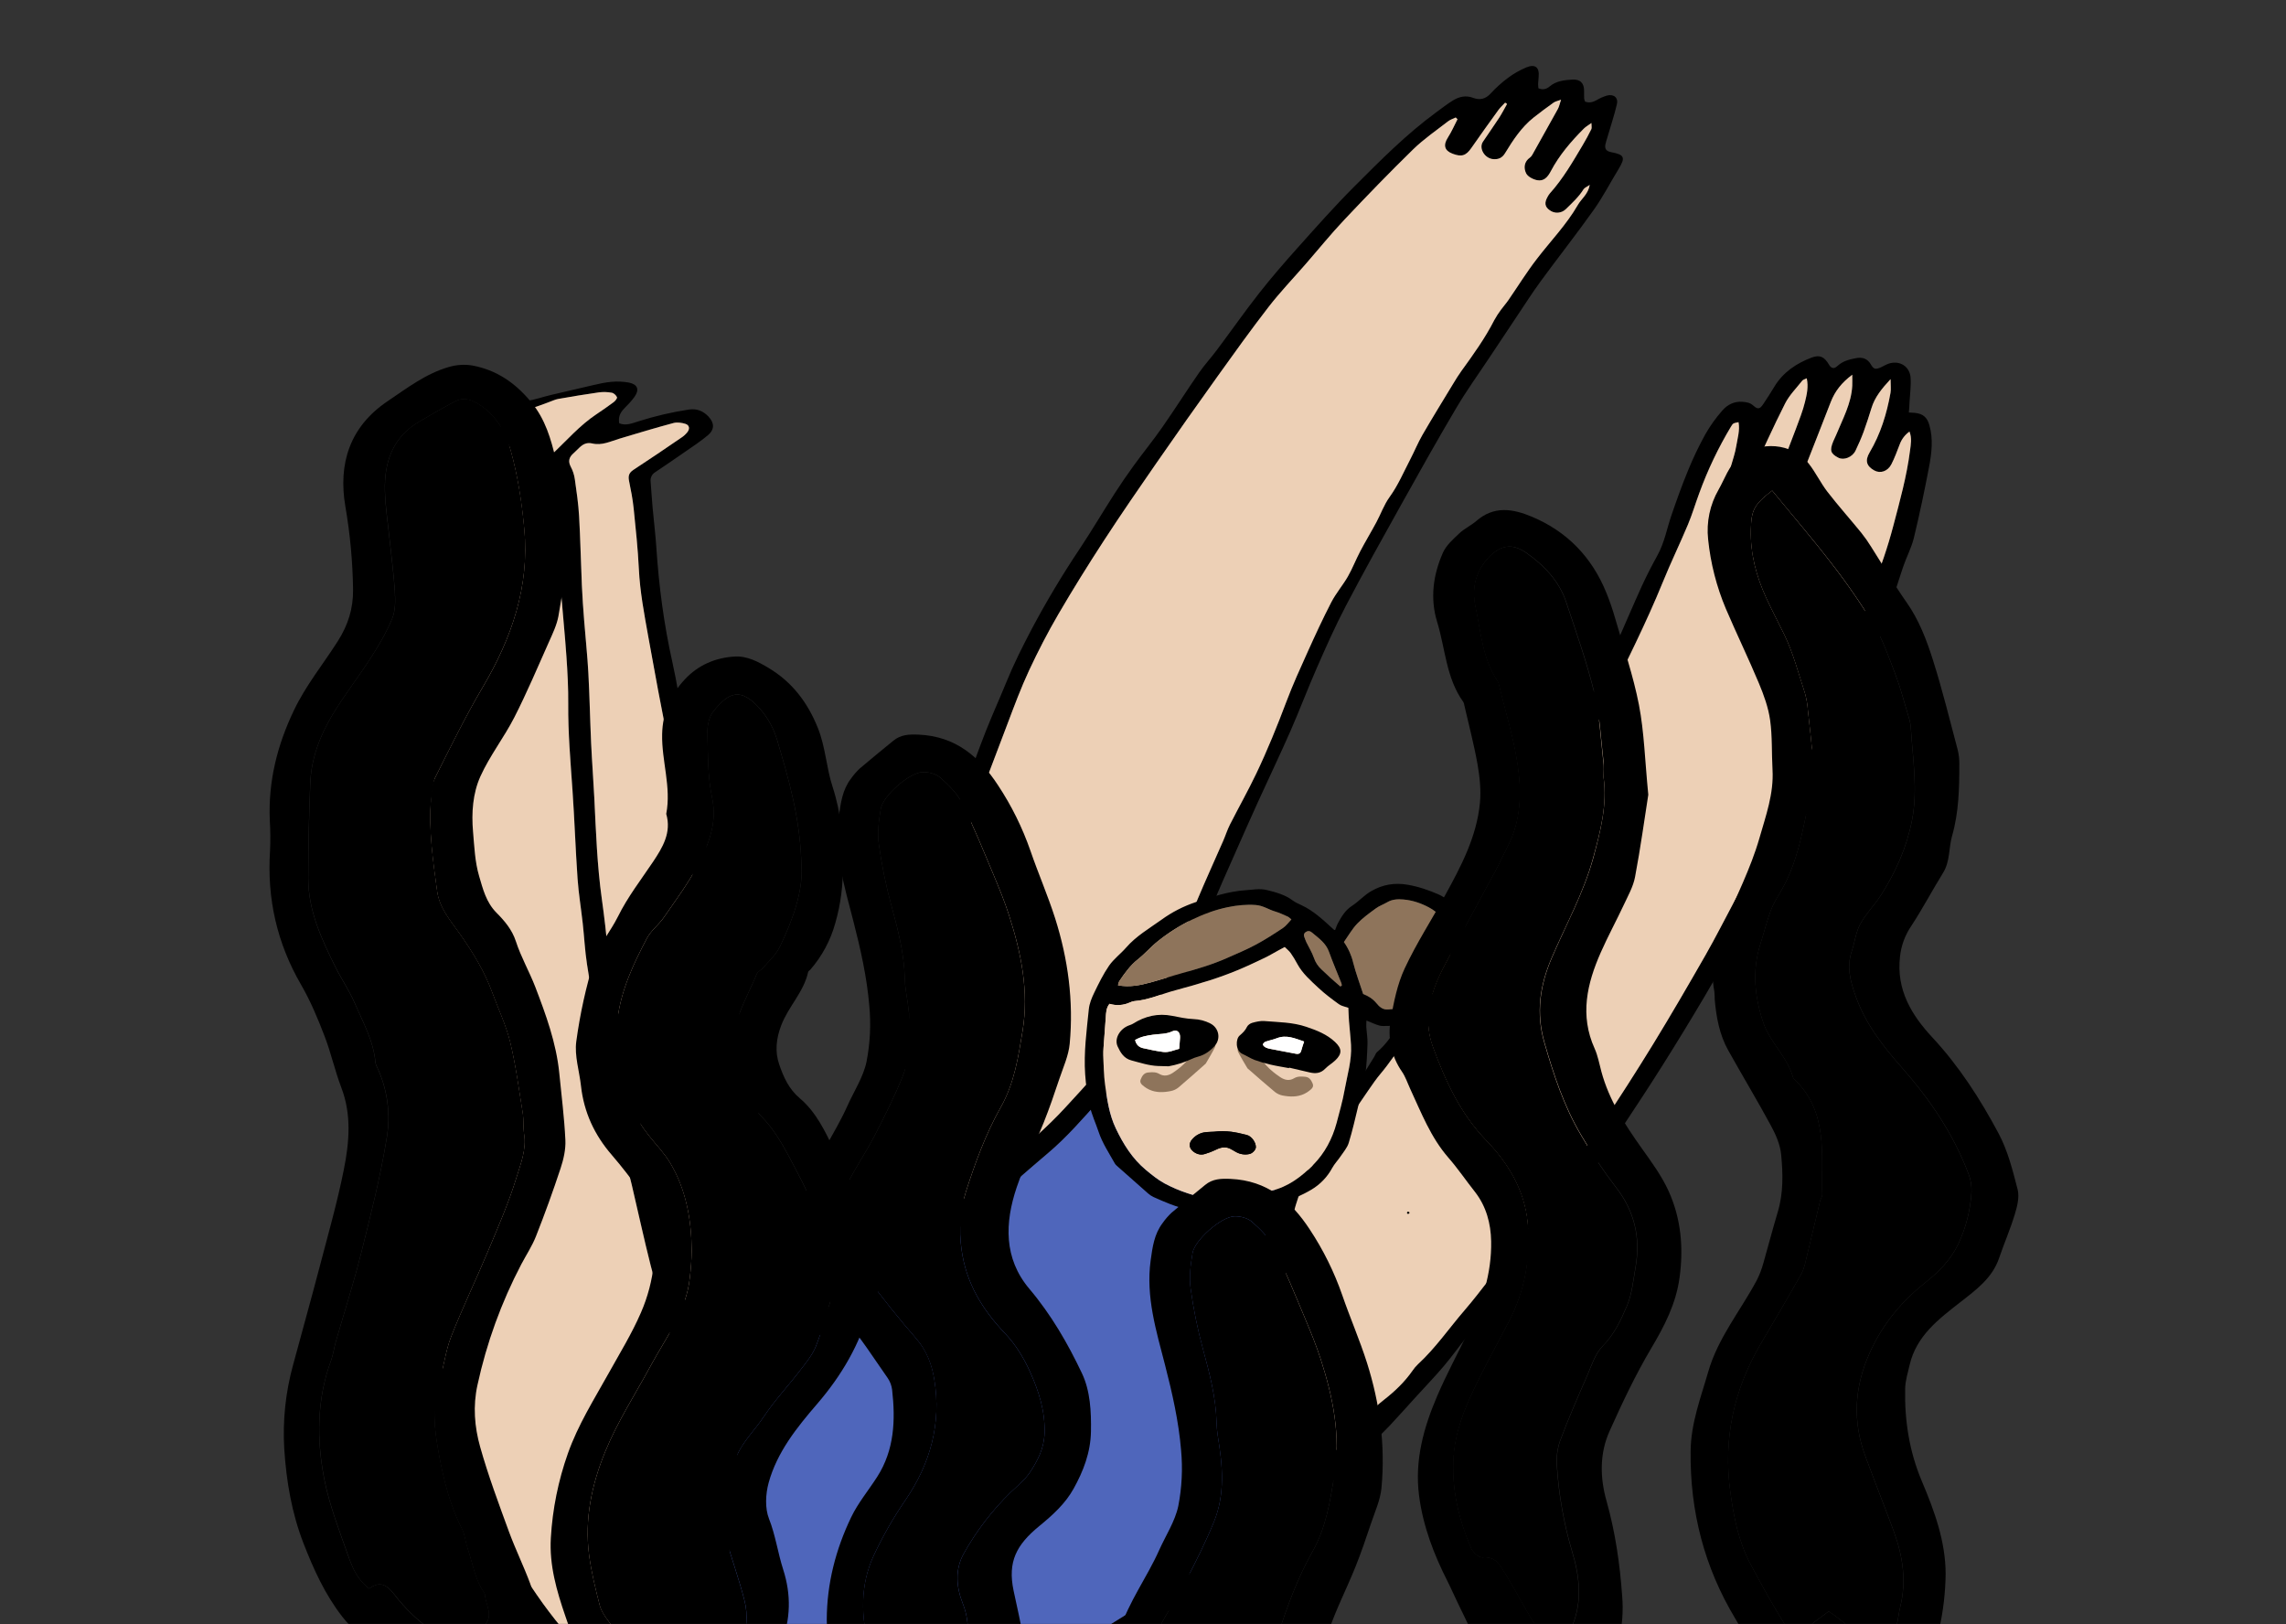 <?xml version="1.0" encoding="UTF-8"?> <svg xmlns="http://www.w3.org/2000/svg" width="1247" height="886" viewBox="0 0 1247 886" fill="none"><rect x="0" y="0" width="1247" height="886" fill="#333333" stroke="none"/> <mask id="mask0_118_868" style="mask-type:alpha" maskUnits="userSpaceOnUse" x="0" y="0" width="1247" height="886"> <rect width="1247" height="886" fill="#E3EDE8"></rect> </mask> <g mask="url(#mask0_118_868)"> <path d="M1041.27 225.005C1042.94 225.107 1043.78 225.127 1044.62 225.219C1049.02 225.694 1051.26 227.686 1052.45 231.859C1054.64 239.468 1053.72 247.109 1052.3 254.611C1049.83 267.609 1047.11 280.571 1044 293.426C1042.69 298.834 1039.95 303.88 1038.16 309.186C1034.96 318.645 1032.09 328.216 1028.88 337.674C1025.62 347.301 1022.29 356.908 1018.67 366.412C1015.43 374.946 1011.86 383.363 1008.27 391.759C1004.54 400.472 1000.61 409.098 996.77 417.775C995.678 420.252 994.687 422.775 993.619 425.267C990.895 431.611 988.156 437.949 985.402 444.281C984.895 445.356 984.335 446.405 983.722 447.422C976.786 459.68 969.779 471.896 962.941 484.194C960.469 488.647 958.523 493.387 956.102 497.871C953.86 502.028 951.25 505.991 948.906 510.098C942.502 521.298 936.312 532.62 929.744 543.723C922.315 556.283 914.708 568.74 906.925 581.092C900.081 591.981 893.003 602.721 885.904 613.446C880.587 621.475 875.082 629.376 869.643 637.322C867.538 640.387 865.429 643.451 863.259 646.515C856.732 655.606 850.189 664.688 843.632 673.762C839.594 679.383 835.568 685.02 831.553 690.672C831.043 691.367 830.609 692.092 830.077 692.751C825.629 698.287 821.216 703.843 816.707 709.328C811.319 715.876 805.777 722.301 800.43 728.884C796.064 734.251 792.06 739.915 787.586 745.191C782.77 750.87 777.586 756.248 772.571 761.764C767.77 767.034 763.036 772.361 758.168 777.565C755.283 780.63 752.213 783.556 749.195 786.513C741.575 793.985 734.022 801.533 726.279 808.872C718.261 816.472 710.132 823.962 701.892 831.344C696.458 836.211 690.866 840.92 685.172 845.475C681.479 848.422 677.465 850.961 673.604 853.703C667.679 857.911 661.791 862.176 655.836 866.338C650.974 869.735 646.081 873.08 641.122 876.323C634.748 880.49 628.354 884.648 621.858 888.58C614.779 892.87 607.558 896.966 600.377 901.057C594.923 904.152 589.407 907.145 583.886 910.117C574.087 915.428 563.887 919.965 553.381 923.687C543.499 927.149 533.529 930.326 523.203 932.216C513.53 934.003 503.908 936.056 494.209 937.675C479.143 940.193 464.031 942.471 448.924 944.769C446.927 945.07 444.838 944.917 442.795 944.922C430.717 944.922 418.613 945.433 406.565 944.825C396.989 944.315 387.107 944.401 378.246 939.662C375.886 938.395 373.455 937.062 371.504 935.27C368.762 932.752 365.958 932.027 362.694 933.702C352.562 938.911 342.945 936.684 334.35 930.638C321.643 921.72 310.346 911.2 301.25 898.411C298.017 893.851 294.069 889.79 290.872 885.199C284.744 876.425 278.656 867.62 273.115 858.483C267.67 849.51 262.604 840.271 257.992 830.849C254.245 823.067 250.967 815.069 248.176 806.896C244.555 796.482 241.338 785.911 238.411 775.277C236.21 767.269 234.744 759.062 232.931 750.947C232.267 747.969 231.348 745.033 230.888 742.025C229.693 733.817 228.646 725.59 227.62 717.362C226.695 709.952 225.776 702.551 225.066 695.11C223.83 682.623 222.559 670.136 221.639 657.623C220.705 644.937 220.337 632.21 219.402 619.524C218.795 611.235 217.584 602.997 216.721 594.723C216.456 592.17 216.405 589.616 216.328 587.063C215.848 571.772 215.087 556.481 215.066 541.19C215.066 534.112 216.573 527.033 217.293 519.949C218.315 509.817 219.208 499.674 220.245 489.546C221.588 476.38 222.829 463.198 224.464 450.063C225.873 438.776 227.589 427.525 229.504 416.309C232.124 400.952 234.652 385.559 237.972 370.345C241.22 355.463 244.545 340.601 249.463 326.076C254.463 311.321 257.686 295.979 262.231 281.056C266.828 265.893 269.32 250.301 272.563 234.862C273.191 231.874 273.891 228.891 274.774 225.97C275.095 224.842 275.79 223.857 276.746 223.177C280.081 221.205 283.344 219.208 287.425 218.662C291.751 218.085 295.944 216.547 300.218 215.526C307.968 213.674 315.724 211.864 323.487 210.097C326.796 209.351 330.126 208.565 333.497 208.294C336.695 207.984 339.921 208.118 343.083 208.693C347.833 209.663 348.895 212.523 346.147 216.425C344.503 218.774 342.429 220.837 340.422 222.906C338.272 225.133 337.153 227.61 337.802 230.899C341.403 232.375 344.824 230.899 348.113 229.877C357.157 226.993 366.415 224.826 375.799 223.396C380.049 222.778 383.496 224.132 386.387 227.145C389.711 230.607 389.89 234.234 386.223 237.359C382.224 240.745 377.786 243.621 373.455 246.624C368.164 250.314 362.834 253.951 357.465 257.533C356.58 258.05 355.867 258.815 355.413 259.734C354.959 260.653 354.785 261.684 354.911 262.701C355.284 267.44 355.57 272.19 355.994 276.93C356.642 284.202 357.557 291.454 358.037 298.737C359.431 319.789 362.163 340.616 366.785 361.234C369.415 372.98 371.152 384.926 373.348 396.769C375.33 407.443 377.434 418.097 379.405 428.776C381.678 441.12 383.751 453.495 386.111 465.818C387.771 474.501 389.89 483.065 391.596 491.722C393.72 502.534 395.585 513.402 397.648 524.224C399.267 532.712 401.065 541.165 402.699 549.648C404.466 558.84 406.11 568.033 407.867 577.196C410.263 589.688 412.505 602.221 415.196 614.636C418.674 630.714 422.494 646.715 426.243 662.731C427.775 669.176 429.767 675.499 431.003 682C433.097 693.001 434.782 704.073 436.565 715.13C436.886 717.122 436.478 719.461 438.863 720.35C441.248 721.238 443.413 720.416 445.38 718.675C455.905 709.328 467.718 701.693 479.087 693.486C485.961 688.527 492.672 683.328 499.286 678.021C502.897 675.131 503.004 674.446 500.915 670.831C499.158 667.766 498.627 664.59 498.254 661.158C497.629 655.43 496.693 649.741 495.45 644.115C493.292 634.493 492.367 624.635 492.698 614.779C492.958 607.629 492.575 600.479 493.055 593.329C494.194 576.389 495.42 559.448 497.141 542.559C497.876 535.358 499.95 528.294 501.41 521.175C503.29 512.069 505.067 502.902 507.11 493.795C508.642 487.018 510.404 480.297 512.253 473.597C514.806 464.302 517.36 454.996 520.286 445.808C522.329 439.368 524.975 433.122 527.334 426.779C530.823 417.413 534.152 407.98 537.824 398.69C541.313 389.87 545.235 381.218 548.82 372.434C552.906 362.383 557.763 352.705 562.809 343.103C570.833 328.007 579.62 313.329 589.136 299.125C595.587 289.391 601.526 279.325 607.829 269.504C611.213 264.226 614.752 259.048 618.446 253.968C623.523 246.971 629.003 240.26 633.947 233.176C640.826 223.32 647.266 213.161 654.1 203.279C657.087 198.963 660.683 195.108 663.829 190.874C671.541 180.573 678.926 170.026 686.867 159.909C693.542 151.395 700.657 143.203 707.873 135.144C717.96 123.878 727.995 112.53 738.674 101.835C752.974 87.535 767.208 73.123 783.617 61.141C786.631 58.945 789.572 56.611 792.754 54.686C796.043 52.699 799.664 51.907 803.479 53.343C807.202 54.737 810.277 54.109 813.122 51.024C816 47.886 819.169 45.027 822.585 42.485C825.702 40.158 829.095 38.227 832.687 36.734C837.498 34.783 839.837 36.8 839.327 41.841C839.194 43.195 839.081 44.553 839.025 45.927C839.037 46.66 839.088 47.391 839.178 48.118C841.502 49.191 843.591 48.629 845.307 47.163C848.959 44.099 853.351 43.675 857.768 43.409C862.069 43.149 864.229 45.452 864.112 49.819C864.076 51.177 864.112 52.546 864.163 53.904C864.269 54.434 864.44 54.949 864.673 55.437C866.915 56.264 868.917 55.774 870.95 54.619C872.694 53.574 874.558 52.744 876.502 52.148C880.255 51.126 882.87 53.235 881.997 56.902C880.552 62.985 878.565 68.94 876.813 74.946C876.44 76.233 875.996 77.499 875.73 78.817C875.22 81.345 876.405 82.535 878.871 83C886.21 84.389 886.787 85.875 882.87 92.3C878.361 99.69 874.377 107.438 869.377 114.475C860.046 127.621 850.057 140.292 840.527 153.29C835.93 159.577 831.727 166.165 827.386 172.646C822.466 179.973 817.575 187.321 812.713 194.689C806.528 204.014 799.945 213.126 794.276 222.742C784.092 239.943 774.317 257.39 764.588 274.836C754.246 293.344 743.919 311.878 734.073 330.657C728.327 341.607 723.312 352.965 718.332 364.293C713.307 375.728 708.915 387.439 703.889 398.879C698.317 411.565 692.301 424.062 686.571 436.672C681.934 446.886 677.378 457.1 672.879 467.366C669.048 476.048 665.095 484.695 661.576 493.509C658.185 502.008 655.254 510.685 652.154 519.275C649.748 525.976 647.266 532.656 645.09 539.433C643.497 544.392 641.551 549.377 642.649 553.82C641.332 556.884 640.377 559.147 639.376 561.399C638.962 562.329 638.681 563.483 637.966 564.086C633.63 567.712 633.099 572.901 632.547 577.875C631.646 585.647 631.806 593.506 633.022 601.235C634.222 608.717 638.931 613.717 644.309 618.232C646.745 620.275 649.774 621.633 652.521 623.339C657.486 626.403 662.807 626.199 668.313 625.382C675.856 624.248 683.445 623.4 691.014 622.42C698.864 621.398 706.811 620.928 714.339 618.145C714.972 617.91 715.707 617.568 716.305 617.696C720.626 618.645 722.433 615.688 724.175 612.701C729.241 604.018 735.528 596.271 741.78 588.457C744.731 584.764 747.019 580.541 749.593 576.542C750.14 575.689 750.416 574.555 751.126 573.942C756.36 569.52 759.997 563.978 763.168 557.977C764.225 555.98 766.682 554.775 768.066 552.87C772.152 547.283 776.054 541.527 780.048 535.853C781.794 533.366 783.623 530.95 785.379 528.463C791.508 519.725 797.243 510.705 803.821 502.335C807.334 497.791 810.607 493.067 813.627 488.183C817.044 482.759 820.374 477.264 823.535 471.681C825.098 468.918 825.777 465.594 827.59 463.045C832.243 456.518 835.036 449.026 839.046 442.188C843.417 434.726 847.427 427.096 850.573 419.037C851.247 417.3 851.875 415.543 852.58 413.822C855.787 405.967 858.754 397.99 862.319 390.329C864.873 384.834 868.407 379.803 871.16 374.385C873.682 369.426 875.71 364.216 878.003 359.14C879.607 355.565 881.343 352.102 882.916 348.537C887.165 338.931 891.241 329.242 895.613 319.692C898.217 313.992 901.108 308.41 904.137 302.925C907.957 296.02 909.279 288.298 911.797 280.964C914.606 272.793 917.517 264.621 920.822 256.629C923.569 249.888 926.708 243.314 930.224 236.94C932.891 232.257 936.037 227.864 939.611 223.83C942.302 220.766 946.005 218.841 950.459 219.173C952.696 219.336 954.672 219.632 956.505 221.307C958.85 223.437 960.004 223.146 961.756 220.557C963.853 217.462 965.867 214.31 967.797 211.103C972.573 203.126 979.81 198.248 988.226 195.056C992.71 193.366 995.177 194.617 997.705 198.923C998.88 200.93 1000.4 201.44 1002.25 199.694C1005.18 196.946 1008.72 196.078 1012.4 195.373C1015.86 194.709 1018.64 195.501 1020.57 198.836C1022.1 201.507 1023.17 201.645 1026.02 200.368C1027.41 199.735 1028.72 198.902 1030.16 198.402C1036.08 196.359 1041.79 199.755 1042.22 206.062C1042.52 210.393 1041.89 214.791 1041.65 219.157C1041.61 220.914 1041.44 222.732 1041.27 225.005ZM396.795 756.437C396.703 757.164 396.674 757.896 396.708 758.628C397.878 766.835 399.037 775.048 400.283 783.245C401.08 788.444 402.765 793.627 402.74 798.811C402.684 808.648 402.341 818.571 400.927 828.285C398.884 842.37 395.82 856.323 393.046 870.296C391.913 875.914 390.304 881.486 388.92 887.079C385.733 899.974 382.245 912.757 374.594 923.922C374.198 924.477 373.856 925.068 373.573 925.689C372.842 927.359 373.2 928.753 374.962 929.432C376.069 929.855 377.215 930.17 378.384 930.372C383.542 931.317 388.736 932.093 393.869 933.161C403.161 935.142 412.631 936.169 422.132 936.225C436.59 936.256 450.997 936.337 465.303 933.86C477.35 931.777 489.454 930.004 501.472 927.778C512.146 925.806 522.866 923.871 533.34 921.072C545.606 917.73 557.48 913.087 568.759 907.221C576.905 903.033 585.005 898.692 592.834 893.943C609.652 883.728 626.311 873.284 642.961 862.819C646.117 860.838 648.875 858.223 651.929 856.083C660.07 850.322 668.563 845.026 676.372 838.851C686.484 830.854 696.091 822.212 705.866 813.785C708.476 811.538 710.891 809.061 714.002 806.125C707.766 805.323 705.866 801.196 704.007 796.973C703.529 795.716 702.838 794.552 701.964 793.53C695.401 786.692 691.949 778.285 689.962 769.256C685.922 750.845 685.064 732.234 686.842 713.465C688.093 700.268 688.762 687.01 690.299 673.849C691.933 659.799 696.045 646.321 701.372 633.221C701.882 631.929 702.393 630.627 703.021 629.054C698.91 629.401 695.289 629.263 691.893 630.075C683.476 632.082 674.988 633.262 666.398 634.243C660.982 634.894 655.501 633.8 650.749 631.122C643.941 627.491 638.267 622.476 632.823 617.032C626.822 611.031 624.335 603.523 623.073 595.658C622.164 590.015 622.741 584.136 622.619 578.36C622.619 577.339 622.384 576.271 622.18 574.576C621.35 575.253 620.557 575.974 619.805 576.736C613.166 584.468 606.725 592.369 599.887 599.938C590.801 610.03 581.935 620.367 571.501 629.151C561.363 637.7 551.486 646.566 541.267 655.014C525.945 667.685 510.624 680.391 494.919 692.562C481.64 702.858 467.703 712.357 454.149 722.336C450.328 725.15 447.106 728.853 443.117 731.356C433.776 737.209 424.221 742.765 414.583 748.082C408.991 751.172 402.995 753.557 396.795 756.437ZM514.132 663.297C518.126 660.131 522.181 657.108 526.022 653.839C533.907 647.118 541.629 640.208 549.515 633.487C560.388 624.217 571.241 614.922 580.939 604.376C586.45 598.39 591.981 592.42 597.318 586.286C602.185 580.669 606.833 574.897 611.536 569.162C614.958 564.995 618.232 560.705 621.751 556.598C625.27 552.492 626.858 546.864 632.302 544.443C632.889 544.183 633.14 543.029 633.436 542.252C636.75 533.524 640.009 524.771 643.349 516.053C646.628 507.503 649.804 498.908 653.344 490.466C657.807 479.832 662.613 469.342 667.235 458.77C668.527 455.819 669.487 452.703 670.938 449.838C675.677 440.497 680.836 431.36 685.345 421.912C691.448 409.113 696.77 395.968 701.77 382.684C705.227 373.491 709.298 364.558 713.338 355.616C717.434 346.494 721.611 337.393 726.208 328.517C728.761 323.594 732.484 319.283 735.253 314.478C737.77 310.09 739.589 305.31 741.948 300.826C744.777 295.448 747.934 290.239 750.809 284.876C753.255 280.311 754.895 275.454 758.046 271.087C762.561 264.836 765.656 257.538 769.251 250.658C771.575 246.2 773.47 241.506 775.982 237.165C781.426 227.768 787.131 218.524 792.764 209.234C794.169 206.915 795.589 204.597 797.177 202.406C803.653 193.494 810.083 184.561 815.119 174.709C816.175 172.772 817.37 170.913 818.694 169.148C819.975 167.345 821.487 165.711 822.738 163.892C827.912 156.385 832.708 148.571 838.244 141.365C845.767 131.544 854.469 122.611 860.685 111.82C862.646 108.413 866.277 105.987 867.171 100.901C865.547 102.024 864.301 102.463 863.754 103.337C861.155 107.504 857.574 110.747 854.122 114.133C852.969 115.26 851.453 115.94 849.845 116.052C848.237 116.164 846.641 115.702 845.343 114.746C842.605 112.846 842.278 110.625 844.275 107.218C844.597 106.618 844.979 106.051 845.414 105.528C852.631 97.509 857.968 88.219 863.432 79.011C865.072 76.248 866.604 73.393 868.029 70.518C868.376 69.818 868.08 68.802 868.08 67.142C866.277 68.465 864.959 69.185 863.933 70.207C856.941 77.219 850.506 84.731 845.879 93.516C844.143 96.81 842.018 99.021 838.468 98.342C836.232 97.908 833.326 96.411 832.442 94.563C831.063 91.698 831.313 88.194 834.613 85.947C835.148 85.53 835.583 84.997 835.884 84.389C840.542 76.1 845.205 67.811 849.781 59.476C850.46 58.245 850.721 56.78 851.512 54.415C849.469 55.202 848.315 55.396 847.467 56.003C843.749 58.675 840.047 61.376 836.466 64.231C829.827 69.512 825.282 76.524 820.946 83.638C819.332 86.279 817.315 87.029 814.618 86.861C809.863 86.565 806.498 80.962 808.898 77.367C811.819 72.995 814.873 68.71 817.738 64.303C819.317 61.877 820.629 59.277 822.064 56.754L821.007 56.039C819.776 57.372 818.392 58.593 817.335 60.059C812.361 66.923 807.417 73.812 802.58 80.778C799.664 84.976 797.305 85.794 792.3 83.883C787.872 82.193 787.192 79.19 789.746 75.13C791.789 71.953 793.29 68.445 795.032 65.084L794.051 64.129C792.637 64.823 791.053 65.304 789.833 66.254C783.418 71.248 776.626 75.875 770.839 81.519C758.071 93.975 745.651 106.815 733.409 119.797C725.957 127.698 719.109 136.166 711.959 144.368C705.284 152.029 698.215 159.419 691.995 167.452C682.419 179.806 673.308 192.523 664.202 205.245C652.918 220.996 641.755 236.828 630.714 252.742C621.01 266.7 611.404 280.694 602.144 294.927C593.595 308.078 585.25 321.464 577.313 335.075C571.506 345.034 566.195 355.325 561.328 365.774C556.961 375.151 553.345 384.885 549.683 394.568C542.115 414.578 534.341 434.496 527.426 454.741C523.54 466.104 520.991 477.943 518.233 489.659C515.767 500.067 513.637 510.557 511.696 521.078C509.602 532.441 507.396 543.82 506.175 555.296C505.011 566.266 504.883 577.359 504.602 588.406C504.352 598.258 504.255 608.13 504.602 617.976C504.807 623.885 505.848 629.779 506.773 635.642C507.697 641.505 509.204 647.246 509.939 653.109C510.379 656.801 511.431 660.008 514.132 663.297ZM721.412 799.016C726.632 793.27 731.626 788.413 735.86 782.943C741.428 775.659 747.888 769.103 755.089 763.429C760.957 758.832 766.243 753.766 770.507 747.642C771.364 746.373 772.357 745.201 773.469 744.149C783.127 735.273 790.507 724.435 799.005 714.574C803.551 709.313 807.785 703.782 812.054 698.287C820.037 688.016 828.024 677.746 835.849 667.353C839.715 662.215 843.188 656.786 846.895 651.52C855.578 639.181 864.566 627.042 872.942 614.498C882.816 599.718 892.414 584.747 901.736 569.586C911.578 553.529 921.036 537.232 930.382 520.884C936 511.022 941.107 500.843 946.485 490.823C957.052 471.212 968.043 451.86 977.92 431.943C985.228 417.203 991.04 401.728 997.572 386.601C1000.4 380.054 1003.78 373.716 1006.18 367.02C1010.41 355.223 1014.08 343.231 1017.97 331.311C1019.12 327.736 1019.93 324.064 1021.36 320.632C1025.93 309.691 1029.74 298.447 1032.76 286.98C1036.34 273.344 1040.16 259.754 1041.92 245.72C1042.33 242.461 1043.03 239.126 1041.63 235.444C1039.17 237.178 1037.3 239.623 1036.27 242.451C1034.86 246.092 1033.53 249.79 1031.76 253.258C1029.72 257.211 1025.63 258.482 1022.36 256.629C1018.15 254.254 1017.26 251.271 1019.86 246.848C1025.83 236.762 1029.23 225.797 1031.25 214.362C1031.61 212.319 1031.31 210.158 1031.31 206.834C1026.4 212.14 1022.73 216.675 1020.91 222.513C1019.55 226.879 1018.18 231.256 1016.6 235.546C1015.31 239.029 1013.81 242.446 1012.21 245.801C1010.49 249.412 1005.84 251.261 1002.85 249.724C998.507 247.487 997.966 245.725 1000.1 240.628C1000.55 239.53 1001.12 238.478 1001.57 237.38C1005.15 228.6 1009.89 220.184 1010.4 210.404C1010.49 208.672 1010.4 206.926 1010.4 204.428C1004.68 208.708 1000.99 213.386 998.716 219.193C994.018 231.21 989.365 243.248 984.61 255.245C983.226 258.733 979.83 260.035 976.301 258.447C974.81 257.778 973.543 256.613 971.996 255.551C972.685 253.145 973.16 251 973.916 248.952C975.8 243.845 977.874 238.83 979.743 233.728C981.49 228.948 983.436 224.193 984.621 219.259C985.576 215.276 986.622 211.088 985.581 206.384C984.503 206.92 983.584 207.089 983.15 207.641C979.917 211.726 976.066 215.582 973.742 220.174C967.307 232.87 961.485 245.888 955.489 258.804C953.788 262.466 951.582 263.656 948.375 262.415C944.386 260.883 943.007 258.329 944.064 254.632C945.122 250.934 946.444 247.145 947.062 243.304C947.747 239.039 949.105 234.76 948.288 230.286C945.367 230.883 945.316 230.842 944.172 232.732C937.277 244.223 931.5 256.348 926.92 268.942C924.8 274.682 923.059 280.571 920.694 286.204C916.297 296.694 911.307 306.939 907.037 317.475C897.911 339.998 886.833 361.601 876.394 383.511C871.512 393.777 867.104 404.262 862.436 414.629C859.316 421.575 856.471 428.674 852.881 435.369C845.184 449.726 837.202 463.929 829.097 478.055C825.307 484.669 821.043 491.022 816.84 497.401C809.884 508.039 802.994 518.764 795.665 529.168C790.803 536.093 785.155 542.446 780.083 549.249C772.162 559.847 764.455 570.607 756.59 581.256C754.374 584.259 751.815 587.012 749.67 590.055C745.186 596.399 740.896 602.88 736.483 609.279C731.958 615.842 727.449 622.425 722.791 628.896C720.748 631.725 719.109 635.024 715.13 635.989C714.303 636.189 713.598 637.69 713.2 638.732C711.399 643.655 709.671 648.606 708.016 653.584C704.74 663.223 702.785 673.261 702.204 683.425C701.693 692.766 700.886 702.081 700.161 711.407C698.629 731.836 698.731 752.173 704.681 772.024C706.484 778.045 709.007 783.771 713.741 788.331C715.524 790.047 716.667 792.417 718.118 794.496C718.981 795.721 719.88 796.916 721.412 799.016ZM383.573 771.641C378.527 772.004 377.081 769.23 376.05 765.344C372.556 752.218 368.757 739.175 365.064 726.106C361.693 714.196 358.032 702.357 354.993 690.355C351.28 675.713 348.108 660.938 344.646 646.229C343.369 640.785 341.878 635.387 340.596 629.943C337.833 618.196 334.978 606.45 332.465 594.662C330.473 585.357 328.829 575.97 327.169 566.598C324.769 553.049 322.317 539.53 320.233 525.909C319.1 518.54 318.737 511.048 317.915 503.622C317.021 495.511 315.662 487.437 315.096 479.306C313.972 463.188 313.441 447.024 312.322 430.906C311.235 415.293 309.881 399.711 310.009 384.032C310.08 375.35 309.621 366.668 309.018 358.026C308.165 345.82 306.893 333.645 305.954 321.449C305.652 317.562 305.821 313.64 305.673 309.743C305.305 300.04 304.508 290.382 304.59 280.704C304.662 272.022 303.395 263.728 300.167 255.801C298.804 252.461 298.865 249.953 301.429 247.543C309.217 240.219 316.24 232.058 325.238 226.052C328.481 223.886 331.699 221.665 334.825 219.326C335.672 218.687 336.842 217.216 336.607 216.675C336.147 215.623 334.896 214.423 333.803 214.229C331.471 213.791 329.084 213.722 326.73 214.024C319.324 215.046 311.944 216.287 304.58 217.6C302.782 217.921 301.081 218.795 299.33 219.392C295.995 220.536 292.726 222.033 289.299 222.737C282.205 224.193 280.862 225.179 279.483 232.38C278.074 239.724 277.354 247.226 275.515 254.453C270.607 273.717 265.27 292.874 260.081 312.067C257.155 322.894 254.101 333.68 251.261 344.528C250.142 348.787 249.397 353.154 248.569 357.49C245.99 370.999 243.34 384.497 240.939 398.041C239.458 406.402 238.335 414.823 237.124 423.23C234.755 439.716 232.16 456.176 230.168 472.708C228.503 486.543 227.645 500.476 226.297 514.357C224.51 532.825 223.437 551.333 224.065 569.867C224.525 583.288 225.863 596.674 226.849 610.071C227.17 614.473 227.742 618.86 227.977 623.267C228.652 635.657 228.917 648.083 229.903 660.453C230.802 671.796 232.456 683.078 233.708 694.395C234.535 701.989 234.729 709.681 236.031 717.183C238.687 732.398 241.481 747.617 245.051 762.637C247.963 774.52 251.478 786.248 255.582 797.774C259.171 808.204 263.342 818.424 268.074 828.387C275.06 842.953 283.717 856.599 292.854 869.934C301.429 882.451 311.24 893.989 321.551 905.035C327.092 910.965 333.737 915.852 339.651 921.46C343.282 924.907 347.638 926.618 352.276 927.716C356.188 928.641 359.742 927.813 361.979 923.963C363.685 921.031 365.886 918.288 367.087 915.158C370.473 906.093 373.94 897.007 376.494 887.691C381.167 870.639 383.894 853.162 386.652 835.716C388.215 825.792 389.349 815.839 389.058 805.777C388.925 802.734 388.597 799.703 388.077 796.702C387.566 793.362 386.729 790.063 386.136 786.728C385.237 781.886 384.471 777.044 383.573 771.641ZM384.083 743.434C387.219 741.544 389.916 742.311 392.423 744.548C394.119 746.054 395.922 746.243 398.041 745.089C405.636 740.927 413.327 736.948 420.906 732.77C423.929 731.105 425.64 728.649 425.181 724.839C423.7 712.704 422.627 700.508 420.926 688.409C419.946 681.545 417.959 674.829 416.437 668.047C413.72 655.969 410.942 643.906 408.322 631.786C405.661 619.503 403.031 607.216 400.63 594.882C398.557 584.218 396.918 573.467 394.91 562.788C393.526 555.454 391.718 548.197 390.314 540.868C388.108 529.352 386.269 517.769 383.925 506.283C380.186 487.989 375.753 469.853 373.149 451.309C370.988 436.033 367.531 420.931 364.645 405.758C362.766 395.947 360.8 386.152 358.951 376.336C357.122 366.649 355.345 356.945 353.619 347.225C351.433 335.013 349.094 322.848 348.486 310.382C347.95 299.36 346.791 288.359 345.657 277.374C345.146 272.318 344.15 267.292 343.129 262.303C342.582 259.632 343.068 257.875 345.483 256.297C354.293 250.546 362.986 244.616 371.683 238.692C372.958 237.864 374.085 236.828 375.018 235.628C376.428 233.702 376.009 231.823 373.787 231.149C371.775 230.541 369.354 230.189 367.388 230.72C357.408 233.411 347.495 236.338 337.608 239.361C332.889 240.796 328.206 243.064 323.236 241.915C320.019 241.159 318.047 242.262 316.015 244.182C314.901 245.234 313.839 246.348 312.7 247.364C310.371 249.448 309.789 251.654 311.357 254.601C312.469 256.713 313.21 259 313.548 261.363C314.508 268.084 315.494 274.831 315.882 281.603C316.597 294.161 316.832 306.755 317.389 319.324C317.67 325.78 318.15 332.225 318.645 338.665C319.375 348.154 320.417 357.628 320.933 367.127C321.622 379.865 321.852 392.622 322.44 405.37C322.904 415.385 323.686 425.39 324.181 435.405C325.09 453.735 325.744 472.085 328.267 490.297C328.948 495.18 329.573 500.069 330.141 504.965C331.137 513.565 331.673 522.242 333.114 530.771C335.208 543.315 337.879 555.771 340.351 568.253C342.734 580.251 345.146 592.241 347.587 604.223C349.451 613.37 351.193 622.547 353.364 631.618C355.646 641.163 358.445 650.586 360.902 660.09C365.866 679.308 370.672 698.563 375.713 717.766C377.755 725.641 380.222 733.414 382.561 741.213C382.796 741.948 383.516 742.571 384.099 743.434H384.083Z" fill="black"></path> <path d="M396.795 756.436C403.015 753.556 409.011 751.171 414.624 748.086C424.276 742.77 433.816 737.213 443.157 731.36C447.146 728.858 450.369 725.155 454.189 722.341C467.743 712.361 481.66 702.862 494.96 692.566C510.674 680.396 525.981 667.689 541.307 655.018C551.522 646.571 561.404 637.705 571.542 629.155C581.976 620.351 590.842 610.034 599.927 599.942C606.745 592.373 613.206 584.473 619.845 576.74C620.598 575.978 621.39 575.257 622.22 574.58C622.424 576.276 622.639 577.323 622.659 578.364C622.782 584.141 622.205 590.019 623.114 595.662C624.375 603.528 626.863 611.035 632.863 617.036C638.308 622.48 643.982 627.496 650.79 631.127C655.539 633.795 661.015 634.88 666.423 634.227C675.013 633.246 683.501 632.066 691.918 630.059C695.314 629.252 698.935 629.39 703.046 629.038C702.423 630.611 701.923 631.913 701.397 633.205C696.07 646.305 691.959 659.763 690.324 673.833C688.792 686.994 688.118 700.252 686.867 713.449C685.089 732.218 685.947 750.829 689.987 769.24C691.974 778.269 695.426 786.676 701.989 793.514C702.863 794.536 703.554 795.7 704.032 796.957C705.891 801.18 707.791 805.307 714.027 806.109C710.916 809.056 708.501 811.533 705.891 813.769C696.116 822.196 686.509 830.838 676.397 838.835C668.588 845.01 660.095 850.306 651.954 856.067C648.89 858.222 646.142 860.822 642.986 862.803C626.337 873.268 609.677 883.743 592.859 893.927C585.03 898.676 576.93 903.017 568.784 907.205C557.505 913.071 545.631 917.714 533.366 921.056C522.891 923.855 512.171 925.79 501.497 927.762C489.48 929.988 477.376 931.76 465.328 933.844C451.028 936.321 436.615 936.239 422.157 936.209C412.656 936.153 403.186 935.126 393.894 933.145C388.761 932.077 383.567 931.301 378.409 930.356C377.24 930.154 376.094 929.839 374.987 929.416C373.225 928.711 372.867 927.343 373.598 925.673C373.881 925.052 374.223 924.461 374.619 923.906C382.28 912.741 385.758 899.958 388.945 887.063C390.329 881.445 391.938 875.924 393.071 870.28C395.865 856.307 398.894 842.354 400.952 828.269C402.366 818.565 402.709 808.632 402.765 798.795C402.765 793.611 401.105 788.428 400.308 783.229C399.057 775.032 397.898 766.819 396.733 758.612C396.692 757.886 396.712 757.158 396.795 756.436Z" fill="#4F66BB"></path> <path d="M514.132 663.297C511.43 660.023 510.378 656.816 509.918 653.124C509.183 647.261 507.671 641.5 506.752 635.657C505.832 629.814 504.785 623.91 504.581 617.991C504.239 608.145 504.336 598.272 504.581 588.421C504.862 577.374 504.99 566.281 506.154 555.311C507.375 543.835 509.581 532.456 511.675 521.093C513.616 510.572 515.761 500.082 518.212 489.674C520.985 477.958 523.534 466.119 527.405 454.756C534.341 434.496 542.114 414.578 549.683 394.568C553.344 384.864 556.96 375.16 561.327 365.773C566.194 355.324 571.506 345.033 577.312 335.074C585.249 321.464 593.594 308.078 602.184 294.871C611.444 280.637 621.081 266.643 630.754 252.685C641.789 236.761 652.951 220.929 664.242 205.189C673.348 192.477 682.459 179.76 692.035 167.396C698.255 159.362 705.313 151.992 711.999 144.311C719.149 136.109 725.977 127.641 733.449 119.74C745.706 106.758 758.106 93.919 770.879 81.462C776.666 75.819 783.458 71.192 789.873 66.197C791.094 65.247 792.677 64.767 794.091 64.072L795.072 65.027C793.331 68.388 791.819 71.896 789.786 75.073C787.187 79.133 787.891 82.136 792.34 83.827C797.345 85.737 799.704 84.92 802.62 80.722C807.457 73.755 812.401 66.866 817.375 60.002C818.432 58.541 819.816 57.315 821.047 55.983L822.104 56.697C820.669 59.22 819.357 61.805 817.779 64.246C814.913 68.653 811.859 72.928 808.938 77.31C806.538 80.885 809.903 86.503 814.658 86.804C817.355 86.973 819.372 86.222 820.986 83.582C825.322 76.483 829.883 69.471 836.507 64.174C840.082 61.319 843.789 58.618 847.507 55.947C848.355 55.339 849.494 55.145 851.552 54.358C850.761 56.723 850.5 58.189 849.821 59.42C845.224 67.754 840.582 76.043 835.924 84.332C835.623 84.941 835.188 85.473 834.653 85.89C831.353 88.137 831.078 91.641 832.482 94.506C833.366 96.355 836.272 97.851 838.509 98.285C842.084 98.965 844.183 96.753 845.919 93.459C850.546 84.675 856.981 77.162 863.973 70.15C864.994 69.128 866.317 68.388 868.12 67.085C868.12 68.745 868.416 69.762 868.069 70.461C866.649 73.352 865.117 76.192 863.472 78.955C858.008 88.147 852.671 97.453 845.454 105.471C845.019 105.995 844.637 106.561 844.315 107.161C842.329 110.568 842.645 112.779 845.383 114.689C846.681 115.645 848.277 116.108 849.885 115.996C851.493 115.883 853.009 115.203 854.162 114.077C857.614 110.691 861.195 107.437 863.794 103.28C864.341 102.407 865.587 101.967 867.211 100.844C866.317 105.951 862.686 108.357 860.725 111.763C854.509 122.554 845.807 131.487 838.284 141.308C832.712 148.53 827.916 156.323 822.733 163.815C821.481 165.634 819.97 167.268 818.688 169.071C817.364 170.836 816.169 172.695 815.113 174.632C810.082 184.499 803.652 193.437 797.197 202.344C795.608 204.535 794.189 206.854 792.784 209.172C787.166 218.462 781.446 227.706 776.002 237.103C773.489 241.444 771.594 246.138 769.271 250.596C765.696 257.496 762.58 264.794 758.065 271.025C754.899 275.407 753.275 280.264 750.829 284.815C747.953 290.177 744.797 295.386 741.968 300.764C739.588 305.284 737.77 310.064 735.252 314.477C732.484 319.283 728.761 323.593 726.207 328.517C721.61 337.393 717.417 346.494 713.301 355.61C709.261 364.558 705.191 373.511 701.733 382.678C696.733 395.957 691.412 409.108 685.309 421.906C680.799 431.355 675.641 440.491 670.901 449.832C669.451 452.698 668.491 455.813 667.199 458.765C662.577 469.337 657.771 479.827 653.307 490.46C649.768 498.902 646.591 507.498 643.312 516.047C639.972 524.765 636.714 533.519 633.399 542.247C633.103 543.023 632.853 544.177 632.266 544.438C626.826 546.859 625.187 552.517 621.714 556.593C618.241 560.668 614.942 564.989 611.5 569.156C606.796 574.892 602.149 580.688 597.281 586.281C591.944 592.409 586.413 598.385 580.903 604.37C571.199 614.901 560.351 624.196 549.478 633.481C541.593 640.202 533.871 647.112 525.985 653.833C522.18 657.092 518.125 660.115 514.132 663.297Z" fill="#EDD0B6"></path> <path d="M721.412 799.016C719.879 796.917 718.981 795.721 718.117 794.496C716.667 792.453 715.523 790.047 713.741 788.331C709.006 783.786 706.483 778.046 704.68 772.024C698.731 752.162 698.628 731.846 700.161 711.407C700.87 702.081 701.693 692.766 702.203 683.425C702.802 673.262 704.774 663.227 708.067 653.594C709.728 648.619 711.456 643.669 713.25 638.742C713.633 637.721 714.353 636.189 715.181 636C719.139 635.045 720.799 631.735 722.842 628.906C727.499 622.435 732.009 615.852 736.534 609.289C740.946 602.89 745.216 596.409 749.721 590.066C751.866 587.001 754.424 584.269 756.641 581.266C764.496 570.618 772.202 559.857 780.134 549.259C785.205 542.472 790.859 536.103 795.716 529.178C803.024 518.764 809.914 508.055 816.89 497.411C821.078 491.033 825.343 484.679 829.147 478.065C837.252 463.939 845.235 449.736 852.932 435.38C856.507 428.684 859.367 421.59 862.487 414.639C867.155 404.272 871.562 393.787 876.445 383.521C886.869 361.612 897.946 340.008 907.088 317.486C911.358 306.95 916.347 296.705 920.745 286.214C923.109 280.597 924.83 274.693 926.97 268.952C931.557 256.351 937.343 244.218 944.248 232.722C945.392 230.832 945.443 230.873 948.364 230.276C949.207 234.749 947.823 239.029 947.138 243.294C946.52 247.134 945.223 250.868 944.141 254.621C943.058 258.375 944.401 260.852 948.369 262.384C951.577 263.625 953.783 262.435 955.484 258.774C961.495 245.857 967.302 232.839 973.737 220.143C976.06 215.546 979.911 211.721 983.144 207.61C983.578 207.058 984.497 206.89 985.575 206.354C986.596 211.078 985.575 215.245 984.615 219.229C983.43 224.162 981.484 228.932 979.738 233.697C977.868 238.804 975.795 243.825 973.91 248.922C973.154 250.965 972.679 253.115 971.99 255.52C973.522 256.583 974.804 257.747 976.295 258.416C979.824 260.004 983.221 258.702 984.605 255.214C989.359 243.217 994.012 231.179 998.711 219.162C1000.98 213.355 1004.67 208.677 1010.4 204.397C1010.4 206.895 1010.47 208.642 1010.4 210.373C1009.89 220.153 1005.16 228.57 1001.57 237.349C1001.12 238.447 1000.54 239.499 1000.09 240.597C997.96 245.704 998.501 247.456 1002.85 249.693C1005.84 251.225 1010.51 249.381 1012.2 245.771C1013.8 242.415 1015.31 238.999 1016.6 235.515C1018.18 231.225 1019.55 226.833 1020.91 222.482C1022.72 216.644 1026.39 212.109 1031.3 206.803C1031.3 210.128 1031.61 212.288 1031.25 214.331C1029.21 225.766 1025.82 236.731 1019.85 246.818C1017.23 251.24 1018.15 254.223 1022.36 256.598C1025.65 258.452 1029.73 257.18 1031.75 253.227C1033.53 249.759 1034.86 246.077 1036.27 242.42C1037.3 239.593 1039.16 237.147 1041.62 235.413C1043.03 239.096 1042.33 242.431 1041.92 245.689C1040.15 259.723 1036.35 273.314 1032.76 286.95C1029.74 298.418 1025.93 309.664 1021.36 320.606C1019.93 324.038 1019.12 327.756 1017.96 331.285C1014.08 343.205 1010.41 355.197 1006.18 366.995C1003.78 373.69 1000.4 380.028 997.572 386.575C991.04 401.708 985.228 417.183 977.919 431.943C968.042 451.86 957.051 471.212 946.515 490.828C941.148 500.848 936.051 511.027 930.412 520.889C921.066 537.232 911.608 553.534 901.766 569.591C892.475 584.736 882.877 599.706 872.972 614.504C864.586 627.047 855.608 639.187 846.925 651.525C843.218 656.786 839.745 662.215 835.879 667.358C828.054 677.751 820.046 688.021 812.084 698.292C807.815 703.787 803.581 709.318 799.035 714.579C790.517 724.441 783.137 735.278 773.5 744.154C772.387 745.206 771.394 746.378 770.537 747.648C766.273 753.776 760.987 758.837 755.119 763.434C747.918 769.108 741.458 775.665 735.89 782.948C731.641 788.423 726.631 793.27 721.412 799.016Z" fill="#EDD0B6"></path> <path d="M383.572 771.641C384.471 777.044 385.237 781.886 386.09 786.717C386.682 790.052 387.504 793.357 388.03 796.692C388.551 799.699 388.879 802.738 389.011 805.787C389.302 815.849 388.168 825.802 386.606 835.726C383.848 853.172 381.12 870.649 376.447 887.701C373.894 897.017 370.426 906.087 367.04 915.168C365.865 918.299 363.664 921.041 361.933 923.973C359.696 927.823 356.141 928.651 352.229 927.726C347.592 926.628 343.235 924.917 339.604 921.47C333.69 915.852 327.046 910.975 321.504 905.045C311.173 893.999 301.382 882.461 292.807 869.944C283.67 856.609 275.014 842.963 268.027 828.397C263.295 818.434 259.125 808.214 255.535 797.785C251.432 786.258 247.917 774.53 245.004 762.647C241.429 747.627 238.641 732.408 235.985 717.193C234.672 709.691 234.488 701.999 233.661 694.405C232.425 683.088 230.755 671.806 229.856 660.463C228.87 648.093 228.605 635.667 227.931 623.277C227.696 618.87 227.124 614.483 226.802 610.081C225.816 596.684 224.478 583.298 224.019 569.877C223.391 551.343 224.463 532.835 226.251 514.367C227.599 500.486 228.457 486.553 230.122 472.718C232.114 456.186 234.718 439.726 237.078 423.24C238.288 414.833 239.412 406.412 240.893 398.051C243.293 384.507 245.944 371.009 248.523 357.5C249.35 353.164 250.096 348.818 251.214 344.538C254.054 333.69 257.108 322.904 260.034 312.077C265.223 292.884 270.56 273.727 275.468 254.463C277.307 247.236 278.022 239.734 279.437 232.39C280.816 225.189 282.159 224.218 289.253 222.747C292.68 222.043 295.948 220.546 299.283 219.402C301.035 218.805 302.736 217.931 304.533 217.61C311.898 216.317 319.278 215.087 326.683 214.034C329.037 213.732 331.424 213.801 333.757 214.239C334.849 214.433 336.101 215.633 336.56 216.685C336.795 217.226 335.626 218.697 334.778 219.336C331.652 221.675 328.435 223.896 325.192 226.062C316.203 232.068 309.171 240.229 301.382 247.553C298.829 249.963 298.757 252.471 300.121 255.811C303.348 263.738 304.615 272.057 304.543 280.714C304.462 290.417 305.258 300.07 305.626 309.753C305.774 313.65 305.626 317.572 305.907 321.459C306.867 333.655 308.139 345.83 308.971 358.036C309.574 366.688 310.034 375.375 309.962 384.042C309.835 399.721 311.188 415.303 312.276 430.916C313.394 447.034 313.925 463.198 315.049 479.316C315.616 487.447 316.974 495.522 317.868 503.632C318.69 511.058 319.053 518.55 320.187 525.919C322.27 539.52 324.722 553.059 327.122 566.608C328.782 575.98 330.427 585.367 332.418 594.672C334.941 606.47 337.786 618.206 340.549 629.953C341.831 635.397 343.322 640.795 344.599 646.239C348.062 660.948 351.238 675.723 354.946 690.365C358.01 702.357 361.647 714.195 365.018 726.116C368.71 739.185 372.51 752.229 376.003 765.354C377.081 769.23 378.526 772.004 383.572 771.641Z" fill="#EDD0B6"></path> <path d="M384.099 743.434C383.491 742.571 382.796 741.958 382.567 741.202C380.227 733.403 377.781 725.63 375.718 717.755C370.692 698.552 365.886 679.298 360.907 660.08C358.491 650.575 355.672 641.153 353.384 631.633C351.214 622.562 349.472 613.385 347.608 604.238C345.163 592.256 342.751 580.267 340.371 568.268C337.899 555.786 335.228 543.33 333.134 530.787C331.709 522.258 331.158 513.58 330.162 504.98C329.593 500.084 328.968 495.195 328.287 490.312C325.734 472.1 325.101 453.75 324.202 435.42C323.691 425.405 322.925 415.4 322.46 405.385C321.873 392.617 321.643 379.88 320.954 367.142C320.443 357.643 319.396 348.169 318.666 338.68C318.155 332.24 317.69 325.795 317.409 319.339C316.852 306.771 316.618 294.176 315.903 281.618C315.514 274.846 314.529 268.099 313.569 261.378C313.226 259.018 312.482 256.734 311.367 254.626C309.799 251.679 310.382 249.473 312.711 247.389C313.849 246.368 314.912 245.26 316.025 244.208C318.068 242.287 320.029 241.184 323.247 241.94C328.216 243.11 332.899 240.842 337.618 239.386C347.506 236.378 357.419 233.437 367.398 230.745C369.364 230.234 371.785 230.566 373.797 231.174C376.019 231.848 376.438 233.728 375.028 235.653C374.095 236.854 372.968 237.889 371.693 238.717C363.011 244.642 354.329 250.571 345.494 256.322C343.078 257.9 342.593 259.657 343.139 262.328C344.161 267.318 345.146 272.343 345.667 277.399C346.801 288.385 347.96 299.36 348.497 310.407C349.104 322.873 351.443 335.039 353.629 347.25C355.369 356.954 357.146 366.657 358.961 376.361C360.81 386.177 362.776 395.972 364.656 405.783C367.557 420.957 370.999 436.059 373.159 451.334C375.784 469.878 380.197 488.014 383.935 506.308C386.279 517.794 388.118 529.377 390.324 540.894C391.729 548.222 393.537 555.48 394.921 562.814C396.928 573.493 398.567 584.264 400.641 594.907C403.041 607.241 405.671 619.529 408.332 631.812C410.952 643.91 413.73 655.974 416.447 668.072C417.98 674.855 419.956 681.571 420.937 688.435C422.663 700.534 423.71 712.73 425.191 724.864C425.651 728.674 423.94 731.131 420.916 732.796C413.337 736.973 405.646 740.967 398.051 745.114C395.942 746.268 394.139 746.079 392.434 744.573C389.931 742.31 387.234 741.544 384.099 743.434Z" fill="#EDD0B6"></path> <path d="M728.316 507.303C728.825 506.047 729.239 504.659 729.922 503.413C731.862 499.868 733.915 496.453 737.483 494.147C741.16 491.754 744.034 488.395 747.914 486.143C754.266 482.457 760.776 481.387 767.957 482.627C773.789 483.636 779.342 485.554 784.659 487.863C789.631 490.02 793.35 494.148 796.256 498.806C799.653 504.221 800.692 510.332 801.507 516.527C802.173 521.579 801.747 526.612 800.729 531.497C799.882 535.541 798.134 539.461 795.315 542.607C788.681 550.029 780.376 554.77 770.661 556.986C766.391 557.967 762.291 559.795 757.775 559.602C756.072 559.532 754.277 559.9 752.672 559.486C750.294 558.866 748.049 557.739 745.399 556.691C745.308 557.835 745.276 558.983 745.304 560.13C745.492 563.187 746.067 566.247 745.96 569.289C745.756 575.155 745.521 581.055 744.672 586.85C743.878 592.251 742.316 597.543 741.013 602.877C739.333 609.744 737.807 616.671 735.727 623.407C734.891 626.109 732.818 628.456 731.188 630.884C729.76 633.011 727.918 634.893 726.706 637.123C724.072 641.994 720.172 646.064 715.418 648.903C710.202 652.009 704.488 654.345 698.849 656.636C694.56 658.373 690.059 659.613 685.597 660.888C683.009 661.559 680.387 662.09 677.741 662.477C675.34 662.884 672.915 663.398 670.498 663.411C667.472 663.452 664.45 663.2 661.473 662.659C653.682 661.158 645.851 659.746 638.404 656.85C635.337 655.652 632.31 654.358 629.313 652.999C628.206 652.484 627.179 651.809 626.266 650.997C620.835 646.249 615.434 641.47 610.061 636.66C609.34 636.017 608.524 635.376 608.07 634.547C604.912 628.895 601.291 623.488 599.233 617.262C597.699 612.628 595.565 608.149 594.495 603.419C593.194 597.685 592.342 591.858 591.949 585.992C591.137 574.114 592.753 562.312 593.946 550.516C594.255 547.438 595.517 544.343 596.888 541.526C599.34 536.474 601.821 531.354 605.002 526.752C607.548 523.092 611.317 520.315 614.285 516.907C619.752 510.615 626.871 506.497 633.523 501.742C639.257 497.572 645.601 494.314 652.33 492.082C661.138 489.247 669.992 486.237 679.399 485.61C683.31 485.346 687.203 484.542 691.079 485.504C696.041 486.733 700.985 488.043 705.21 491.214C706.653 492.296 708.378 493.036 710.033 493.805C716.447 496.805 721.517 501.562 726.654 506.25C727.012 506.575 727.368 506.911 727.744 507.221C727.823 507.316 727.976 507.279 728.316 507.303ZM605.21 547.563C603.336 549.926 603.366 552.53 603.183 555.089C602.89 559.235 602.546 563.375 602.264 567.524C602.08 570.198 601.792 572.88 601.869 575.552C602.026 580.88 602.052 586.252 602.777 591.519C603.897 599.715 605.063 607.945 608.686 615.549C612.772 624.114 617.72 632.054 625.099 638.186C628.277 640.826 631.544 643.476 635.136 645.462C639.209 647.649 643.468 649.47 647.864 650.902C655.086 653.346 662.504 654.755 670.201 653.449C671.14 653.289 672.142 653.512 673.108 653.446C676.858 653.19 680.662 653.194 684.336 652.522C687.421 651.949 690.295 650.289 693.374 649.58C702.716 647.43 710.02 641.836 716.467 635.312C722.693 629.015 726.823 621.164 729.153 612.547C730.78 606.534 732.442 600.5 733.532 594.377C734.977 586.334 737.467 578.409 737.001 570.104C736.753 565.694 736.232 561.342 735.89 556.955C735.704 554.543 735.651 552.121 735.533 549.731C733.769 549.081 731.831 548.809 730.422 547.806C726.562 545.023 722.713 542.158 719.251 538.91C715 534.926 710.538 531.063 707.687 525.798C706.609 523.751 705.403 521.774 704.078 519.878C703.191 518.646 701.942 517.68 700.833 516.574C699.397 517.342 698.32 517.911 697.269 518.493C694.8 519.835 692.393 521.314 689.861 522.508C684.9 524.872 679.931 527.237 674.853 529.323C669.995 531.318 665.047 533.125 660.04 534.718C653.872 536.683 647.651 538.481 641.376 540.111C633.827 542.08 626.653 545.467 618.743 546.094C617.899 546.211 617.08 546.464 616.318 546.844C612.827 548.433 608.876 548.689 605.21 547.563V547.563ZM743.592 542.194C746.422 543.318 748.794 544.767 750.749 547.125C752.315 548.993 754.075 550.893 757.163 550.663C763.948 550.161 770.446 548.83 776.506 545.586C782.818 542.208 786.898 536.932 789.766 530.536C791.311 527.066 790.855 523.344 791.246 519.713C791.736 515.16 790.88 510.887 789.553 506.703C787.892 501.449 784.25 497.539 779.488 494.999C775.181 492.703 770.509 491.091 765.558 490.673C762.479 490.412 759.467 490.535 756.675 492.195C754.688 493.373 752.418 494.131 750.572 495.486C747.034 498.082 743.392 500.665 740.382 503.821C737.533 506.785 735.504 510.471 733.092 513.862C735.494 517.257 737.222 521.081 738.182 525.127C739.606 530.816 741.688 536.33 743.592 542.198L743.592 542.194ZM704.453 501.536C703.566 500.821 703.155 500.326 702.628 500.094C700.296 499.081 697.992 497.939 695.565 497.226C692.013 496.185 689.032 493.974 684.998 493.695C679.765 493.312 674.688 493.862 669.756 494.876C662.959 496.269 656.423 498.675 650.074 501.745C643.509 504.938 637.322 508.856 631.628 513.426C627.823 516.429 624.617 520.24 620.79 523.252C616.558 526.586 613.536 530.83 610.608 535.176C610.192 535.797 610.113 536.648 609.855 537.468C616.179 538.67 621.97 537.433 627.697 535.882C633.356 534.349 638.916 532.46 644.562 530.902C652.923 528.595 661.279 526.158 669.212 522.626C674.455 520.296 679.782 518.102 684.833 515.401C689.993 512.651 694.918 509.485 699.799 506.237C701.547 505.078 702.826 503.216 704.453 501.536ZM731.102 538.084L731.919 537.693C731.909 537.245 731.847 536.799 731.732 536.365C729.462 530.625 727.008 524.961 724.93 519.16C723.218 514.351 719.254 511.702 715.652 508.681C714.591 507.786 713.535 507.61 712.321 508.396C710.989 509.258 711.136 510.367 711.654 511.595C711.988 512.382 712.231 513.206 712.604 513.973C713.986 516.801 715.69 519.51 716.709 522.459C717.522 524.886 718.94 527.066 720.829 528.793C722.536 530.371 724.193 531.991 725.91 533.55C727.627 535.109 729.376 536.574 731.102 538.084V538.084Z" fill="black"></path> <path d="M768.995 661.452C768.643 661.801 768.397 662.193 768.144 662.209C767.988 662.179 767.842 662.108 767.723 662.003C767.603 661.898 767.513 661.764 767.462 661.613C767.49 661.456 767.558 661.308 767.66 661.185C767.762 661.062 767.894 660.967 768.043 660.91C768.277 660.869 768.584 661.2 768.995 661.452Z" fill="black"></path> <path d="M605.21 547.565C608.867 548.685 612.807 548.431 616.289 546.852C617.052 546.472 617.87 546.218 618.714 546.102C626.625 545.475 633.798 542.087 641.347 540.118C647.612 538.481 653.834 536.684 660.011 534.725C665.018 533.129 669.967 531.325 674.825 529.331C679.902 527.237 684.871 524.88 689.833 522.515C692.353 521.311 694.771 519.843 697.24 518.501C698.317 517.917 699.376 517.348 700.805 516.581C701.913 517.687 703.163 518.654 704.049 519.885C705.375 521.781 706.58 523.759 707.658 525.805C710.498 531.071 714.975 534.933 719.222 538.917C722.7 542.165 726.526 545.03 730.393 547.813C731.803 548.827 733.742 549.122 735.504 549.738C735.622 552.128 735.687 554.55 735.861 556.962C736.205 561.367 736.726 565.72 736.972 570.111C737.438 578.417 734.937 586.342 733.503 594.384C732.413 600.507 730.751 606.541 729.125 612.555C726.795 621.175 722.665 629.023 716.438 635.319C709.991 641.843 702.687 647.423 693.345 649.587C690.266 650.296 687.393 651.957 684.307 652.529C680.633 653.212 676.83 653.208 673.08 653.453C672.114 653.519 671.111 653.296 670.172 653.457C662.476 654.762 655.058 653.353 647.836 650.909C643.45 649.478 639.201 647.661 635.137 645.479C631.545 643.493 628.274 640.843 625.1 638.203C617.721 632.071 612.774 624.131 608.687 615.566C605.056 607.947 603.897 599.717 602.778 591.536C602.053 586.269 602.027 580.886 601.871 575.568C601.79 572.897 602.081 570.214 602.266 567.541C602.547 563.392 602.892 559.252 603.184 555.106C603.366 552.532 603.337 549.928 605.21 547.565ZM662.257 617.317C661.367 617.361 659.681 617.396 657.963 617.529C656.497 617.648 655.068 618.055 653.76 618.727C652.451 619.399 651.288 620.322 650.337 621.444C648.33 623.714 648.602 626.321 650.974 628.156C652.802 629.566 654.94 630.171 657.18 629.493C659.282 628.886 661.327 628.094 663.291 627.127C666.221 625.648 669.04 625.269 671.941 627.068C672.663 627.519 673.416 627.916 674.156 628.337C676.399 629.64 679.051 630.05 681.583 629.484C683.29 629.123 685.066 627.123 685.063 625.712C685.051 623.011 682.768 619.759 680.062 619.071C674.502 617.677 668.883 616.422 662.257 617.317Z" fill="#EDD0B6"></path> <path d="M743.592 542.198C741.687 536.33 739.605 530.816 738.164 525.146C737.212 521.095 735.49 517.264 733.092 513.862C735.503 510.456 737.565 506.768 740.382 503.81C743.391 500.654 747.033 498.071 750.572 495.475C752.417 494.12 754.687 493.363 756.674 492.185C759.466 490.525 762.482 490.401 765.557 490.662C770.509 491.08 775.18 492.692 779.487 494.989C784.249 497.528 787.892 501.438 789.552 506.693C790.864 510.88 791.735 515.149 791.245 519.702C790.854 523.333 791.311 527.069 789.765 530.525C786.916 536.931 782.835 542.196 776.505 545.575C770.445 548.823 763.948 550.15 757.162 550.652C754.074 550.882 752.289 548.984 750.748 547.114C748.794 544.779 746.422 543.322 743.592 542.198Z" fill="#8E745B"></path> <path d="M704.453 501.537C702.826 503.217 701.548 505.079 699.799 506.238C694.918 509.486 689.993 512.652 684.844 515.402C679.793 518.102 674.466 520.296 669.223 522.627C661.264 526.16 652.934 528.591 644.573 530.903C638.934 532.46 633.356 534.35 627.698 535.883C621.97 537.434 616.168 538.664 609.855 537.469C610.113 536.649 610.193 535.798 610.608 535.177C613.536 530.831 616.558 526.587 620.79 523.253C624.617 520.241 627.823 516.43 631.627 513.397C637.321 508.828 643.507 504.91 650.072 501.717C656.422 498.661 662.959 496.256 669.754 494.847C674.687 493.833 679.763 493.284 684.997 493.666C689.032 493.96 692.012 496.172 695.564 497.197C697.991 497.91 700.295 499.053 702.626 500.065C703.155 500.327 703.567 500.822 704.453 501.537Z" fill="#8E745B"></path> <path d="M731.102 538.085C729.376 536.575 727.637 535.091 725.929 533.551C724.22 532.01 722.554 530.371 720.847 528.794C718.958 527.067 717.54 524.887 716.727 522.46C715.697 519.511 713.993 516.802 712.622 513.973C712.249 513.207 712.006 512.382 711.672 511.595C711.154 510.368 711.007 509.259 712.339 508.397C713.545 507.6 714.601 507.787 715.67 508.682C719.273 511.721 723.221 514.352 724.948 519.16C727.033 524.954 729.48 530.629 731.75 536.366C731.865 536.799 731.928 537.245 731.938 537.694L731.102 538.085Z" fill="#8E745B"></path> <path d="M657.736 580.173C652.65 584.656 647.862 588.983 642.932 593.142C641.71 594.142 640.264 594.83 638.718 595.147C634.756 595.942 630.752 596.134 626.931 594.383C625.935 593.924 624.996 593.352 624.131 592.679C622.878 591.702 621.487 590.657 622.267 588.741C623.046 586.826 624.088 585.211 626.371 585.019C628.425 584.851 630.396 584.636 632.401 585.816C634.93 587.308 637.503 586.767 639.947 585.101C645.501 581.302 650.187 576.864 652.395 570.232C653.196 567.824 658.617 565.642 660.844 566.535C662.217 567.081 663.523 569.636 662.77 571.178C661.241 574.308 659.379 577.277 657.736 580.173Z" fill="#8E745B"></path> <path d="M680.496 582.765C685.618 587.206 690.442 591.493 695.406 595.613C696.636 596.602 698.087 597.278 699.636 597.583C703.604 598.345 707.609 598.505 711.417 596.722C712.409 596.255 713.343 595.676 714.202 594.995C715.447 594.008 716.829 592.952 716.034 591.043C715.239 589.134 714.184 587.528 711.9 587.354C709.845 587.203 707.871 587.004 705.876 588.2C703.359 589.713 700.783 589.193 698.325 587.547C692.739 583.794 688.018 579.395 685.756 572.781C684.935 570.379 679.496 568.241 677.277 569.153C675.908 569.71 674.623 572.276 675.389 573.812C676.943 576.929 678.829 579.882 680.496 582.765Z" fill="#8E745B"></path> <path d="M662.257 617.315C668.89 616.42 674.502 617.675 680.067 619.092C682.772 619.78 685.052 623.031 685.068 625.732C685.071 627.143 683.294 629.136 681.588 629.504C679.056 630.07 676.404 629.661 674.161 628.357C673.403 627.938 672.668 627.539 671.946 627.088C669.044 625.279 666.226 625.658 663.296 627.148C661.332 628.114 659.287 628.906 657.185 629.513C654.944 630.184 652.807 629.586 650.979 628.177C648.607 626.345 648.335 623.734 650.341 621.464C651.293 620.342 652.456 619.419 653.765 618.747C655.073 618.075 656.502 617.668 657.968 617.549C659.663 617.396 661.367 617.359 662.257 617.315Z" fill="black"></path> <path d="M703.204 582.37C706.955 583.245 710.707 584.12 714.459 584.997C717.618 585.74 720.44 585.504 722.898 582.946C724.526 581.25 726.657 580.049 728.376 578.421C732.212 574.8 732.052 571.944 728.267 568.39C723.769 564.161 718.292 562.049 712.552 560.106C705.094 557.578 697.387 557.619 689.74 556.974C687.555 556.791 685.235 557.346 683.082 557.939C681.985 558.244 680.669 559.177 680.199 560.175C679.248 562.182 677.848 563.477 676.195 564.899C674.072 566.704 673.768 573.083 677.766 574.902C680.027 575.924 682.132 577.334 684.432 578.2C687.276 579.239 690.186 580.09 693.142 580.747C696.466 581.52 699.814 582.028 703.155 582.652C703.167 582.554 703.184 582.46 703.204 582.37ZM711.389 568.132C710.748 570.134 710.226 571.497 709.886 572.907C709.483 574.565 708.542 575.128 706.915 574.814C702.273 573.915 697.627 573.058 692.987 572.149C692.092 572.016 691.222 571.75 690.405 571.361C689.775 571.025 688.987 570.375 688.917 569.786C688.863 569.315 689.685 568.46 690.284 568.242C692.289 567.517 694.433 567.158 696.408 566.369C701.773 564.233 706.448 566.477 711.389 568.132V568.132Z" fill="black"></path> <path d="M711.389 568.131C706.448 566.476 701.773 564.233 696.407 566.372C694.432 567.161 692.288 567.52 690.283 568.245C689.684 568.462 688.862 569.318 688.916 569.789C688.987 570.378 689.774 571.028 690.405 571.364C691.221 571.753 692.092 572.019 692.986 572.152C697.627 573.06 702.273 573.918 706.915 574.817C708.543 575.121 709.484 574.558 709.886 572.91C710.226 571.496 710.748 570.133 711.389 568.131Z" fill="white"></path> <path d="M637.474 581.642C641.736 580.877 645.883 579.568 649.812 577.746C651.046 577.171 652.327 576.704 653.642 576.351C657.278 575.38 660.172 573.252 662.608 570.522C666.112 566.596 664.91 560.668 660.219 558.28C657.403 556.828 654.301 556.016 651.135 555.901C647.218 555.74 643.305 554.901 639.44 554.136C631.679 552.581 624.634 554.268 618.039 558.417C617.29 558.885 616.391 559.124 615.566 559.456C610.786 561.362 607.715 566.634 609.676 570.844C611.168 574.05 613.004 577.343 617.159 578.434C621.978 579.708 626.701 581.292 631.736 581.485C633.646 581.558 635.559 581.59 637.474 581.642ZM619.194 567.293C622.256 565.468 625.568 564.894 628.914 564.419C632.462 563.915 636.063 564.184 639.522 562.548C642.098 561.325 643.921 563.155 643.706 566.105C643.57 567.965 643.418 569.828 643.241 572.103C640.442 572.791 637.616 574.236 634.498 573.824C630.802 573.338 627.13 572.59 623.496 571.742C621.319 571.245 619.738 569.859 619.194 567.293Z" fill="black"></path> <path d="M619.193 567.293C619.748 569.858 621.318 571.245 623.507 571.752C627.139 572.589 630.811 573.337 634.509 573.833C637.626 574.235 640.443 572.802 643.252 572.112C643.428 569.837 643.581 567.974 643.717 566.114C643.932 563.164 642.109 561.334 639.533 562.557C636.074 564.193 632.469 563.924 628.924 564.428C625.568 564.893 622.255 565.468 619.193 567.293Z" fill="white"></path> <path d="M1000.92 912.929L1004.11 926.46C994.427 931.866 985.958 931.311 977.568 924.867C970.531 919.579 964.557 913.007 959.961 905.499C955.41 897.99 951.034 890.366 946.518 882.83C929.677 854.747 921.868 824.533 922.22 791.616C922.396 776.166 927.731 762.565 931.807 748.356C937.09 729.868 949.415 715.008 958.324 698.351C959.855 695.31 961.073 692.122 961.96 688.835C964.601 679.617 966.986 670.347 969.76 661.121C972.876 650.777 972.612 640.186 971.599 629.728C971.08 624.393 968.721 618.97 966.115 614.163C958.605 600.28 950.445 586.749 942.741 572.962C937.943 564.388 936.227 554.889 935.373 545.214C935.378 543.744 935.308 542.274 935.162 540.812C932.714 528.187 935.945 516.294 940.585 504.885C947.029 489.038 954.952 473.878 959.732 457.275C963.254 444.95 967.656 432.968 966.898 419.851C966.388 410.827 966.846 401.698 965.587 392.789C964.627 385.948 962.171 379.161 959.486 372.734C953.763 359.062 947.284 345.707 941.456 332.079C936.363 319.998 933.099 307.224 931.772 294.18C930.755 284.774 932.752 275.288 937.477 267.092C940.937 261.079 942.856 254.353 948.587 249.537C959.679 240.206 977.771 241.42 986.777 253.059C990.51 257.848 993.159 263.491 996.874 268.298C1002.76 275.904 1009.2 283.105 1015.27 290.562C1017.25 293.04 1019.07 295.632 1020.73 298.327C1027.15 308.38 1033.11 318.751 1039.97 328.488C1046.83 338.224 1050.93 349.062 1054.42 360.075C1059.54 376.194 1063.56 392.648 1067.92 409.031C1068.54 411.586 1068.84 414.21 1068.8 416.84C1068.8 429.975 1068.53 443.11 1064.88 455.857C1062.96 462.548 1063.84 469.837 1059.94 476.106C1053.99 485.71 1048.74 495.755 1042.55 505.157C1039.16 510.144 1037.06 515.89 1036.44 521.884C1034.34 539.993 1042.86 553.85 1054.04 565.84C1068.76 581.687 1080.19 599.505 1090.21 618.257C1095.23 627.668 1097.96 638.505 1100.62 648.902C1101.67 653.048 1100.35 658.146 1099.04 662.486C1096.59 670.532 1093.21 678.332 1090.5 686.255C1086.79 697.154 1078.02 703.537 1069.56 710.148C1057.55 719.515 1045.36 728.636 1041.66 744.676C1040.67 748.928 1039.33 753.233 1039.25 757.529C1038.89 774.942 1041.53 791.863 1048.38 808.026C1055.22 824.189 1061.31 840.811 1061.34 858.62C1061.21 868.58 1060.07 878.5 1057.92 888.227C1055.28 900.833 1046.25 909.769 1037.24 918.053C1031.13 923.67 1016.23 922.886 1008.82 918.053C1006.72 916.812 1004.71 915.43 1000.92 912.929ZM966.687 267.629C956.607 275.376 955.322 278.439 955.093 289.153C954.811 302.244 958.077 314.331 963.474 326.128C966.608 332.986 970.165 339.589 973.413 346.324C978.264 356.386 981.134 367.452 984.611 378.122C985.467 381.211 986.01 384.379 986.231 387.577C987.317 397.155 988.315 406.739 989.224 416.329C989.497 419.217 989.981 422.298 989.312 425.036C984.303 445.654 982.534 467.24 971.503 486.115C969.487 489.566 967.303 493.017 965.93 496.732C963.738 502.684 962.233 508.873 960.305 514.921C955.665 529.473 957.153 543.902 961.933 557.944C965.587 568.649 974.971 576.431 978.088 587.612C978.299 588.377 979.153 588.994 979.769 589.619C997.279 607.358 993.45 630.036 994.057 651.657C994.057 652.74 993.177 653.814 992.895 654.941C990.474 664.995 988.15 675.066 985.685 685.102C984.858 688.447 984.233 692.022 982.578 694.971C975.438 707.718 967.999 720.299 960.569 732.897C945.814 757.978 939.898 784.838 943.895 813.801C945.787 827.491 948.358 840.96 954.943 853.259C960.736 864.096 966.661 874.88 973.122 885.33C976.952 891.493 981.838 897.057 986.469 902.708C987.217 903.589 989.11 903.589 991.874 904.302C991.009 902.562 990.057 900.866 989.022 899.222C988.141 898.051 986.882 897.18 986.125 895.965C983.564 891.836 984.03 889.213 987.886 886.211C990.853 883.869 993.934 881.677 997.57 878.974C1000.22 880.726 1002.79 882.613 1005.25 884.626C1009.65 888.526 1013.69 892.76 1018.02 896.704C1022.66 900.93 1025.57 900.367 1029.89 895.947C1035.3 890.383 1034.95 883.191 1036.6 876.456C1040.13 862.186 1037.93 848.54 1032.98 835.079C1027.92 821.39 1022.52 807.788 1017.47 794.108C1010.51 775.162 1011.56 756.701 1019.83 738.144C1026.68 722.799 1036.8 710.421 1049.7 700.086C1057.25 694.047 1063.86 687.761 1068.26 678.57C1072.45 669.659 1074.89 660.027 1075.46 650.196C1075.6 646.697 1075 643.208 1073.69 639.957C1065.55 618.626 1053 599.963 1037.99 582.946C1027.42 571.008 1017.74 558.727 1012.28 543.426C1009.36 535.257 1007.25 527.395 1010.14 518.838C1011.81 513.926 1012.35 508.468 1014.79 504.013C1017.95 498.238 1022.84 493.449 1026.38 487.823C1034.2 475.419 1040.1 462.293 1042.97 447.635C1046.32 430.582 1043.37 413.776 1042.35 396.874C1042.16 393.722 1041.05 390.597 1040.14 387.524C1038.14 380.825 1036.33 374.037 1033.82 367.531C1030.36 358.561 1027.2 349.299 1022.38 341.121C1015.31 329.428 1007.55 318.163 999.155 307.385C988.828 293.96 977.762 281.124 966.687 267.593V267.629Z" fill="black"></path> <path d="M966.687 267.594C977.762 281.125 988.828 294.004 999.119 307.403C1007.52 318.181 1015.27 329.446 1022.34 341.139C1027.21 349.344 1030.37 358.605 1033.79 367.549C1036.3 374.055 1038.1 380.843 1040.1 387.542C1040.98 390.615 1042.12 393.705 1042.32 396.892C1043.33 413.794 1046.28 430.6 1042.93 447.653C1040.06 462.267 1034.13 475.437 1026.34 487.841C1022.82 493.449 1017.91 498.256 1014.75 504.031C1012.32 508.485 1011.77 513.944 1010.11 518.856C1007.22 527.413 1009.32 535.275 1012.25 543.444C1017.7 558.745 1027.41 571.026 1037.95 582.964C1052.92 599.981 1065.52 618.644 1073.66 639.975C1074.96 643.226 1075.56 646.715 1075.42 650.214C1074.86 660.045 1072.42 669.677 1068.23 678.588C1063.83 687.752 1057.21 694.065 1049.67 700.104C1036.76 710.439 1026.65 722.817 1019.8 738.162C1011.52 756.719 1010.48 775.136 1017.44 794.126C1022.48 807.833 1027.88 821.417 1032.94 835.097C1037.9 848.523 1040.06 862.168 1036.57 876.474C1034.91 883.209 1035.27 890.401 1029.85 895.965C1025.54 900.367 1022.62 900.948 1017.99 896.722C1013.65 892.778 1009.58 888.544 1005.21 884.644C1002.75 882.631 1000.19 880.744 997.534 878.992C993.907 881.695 990.826 883.887 987.851 886.228C984.039 889.23 983.572 891.854 986.09 895.983C986.847 897.198 988.141 898.069 988.986 899.24C990.022 900.884 990.974 902.58 991.839 904.32C989.109 903.563 987.181 903.633 986.433 902.726C981.802 897.074 976.916 891.528 973.087 885.348C966.625 874.898 960.7 864.114 954.908 853.277C948.323 840.952 945.752 827.509 943.859 813.819C939.862 784.829 945.778 757.996 960.533 732.915C967.946 720.317 975.385 707.736 982.542 694.989C984.197 692.04 984.822 688.465 985.65 685.12C988.115 675.084 990.439 665.013 992.86 654.959C993.133 653.832 994.048 652.758 994.022 651.675C993.414 630.054 997.244 607.376 979.734 589.637C979.117 589.012 978.263 588.395 978.052 587.629C974.936 576.475 965.551 568.667 961.898 557.961C957.117 543.876 955.63 529.491 960.269 514.938C962.197 508.89 963.702 502.702 965.894 496.75C967.268 493.035 969.416 489.584 971.467 486.133C982.498 467.258 984.267 445.637 989.277 425.054C989.946 422.316 989.462 419.235 989.189 416.347C988.279 406.763 987.281 397.179 986.195 387.595C985.974 384.397 985.432 381.229 984.576 378.14C981.054 367.444 978.228 356.404 973.378 346.342C970.129 339.607 966.572 333.004 963.438 326.146C958.042 314.305 954.776 302.218 955.057 289.171C955.321 278.405 956.633 275.341 966.687 267.594Z" fill="black"></path> <path d="M311.204 293.258C308.906 308.515 307.084 322.362 304.61 336.105C303.73 340.885 301.529 345.481 299.522 349.979C293.359 363.81 287.461 377.772 280.594 391.241C274.951 402.299 267.116 412.291 262.036 423.559C257.881 432.786 257.141 443.35 258.031 453.623C258.735 461.776 259.069 470.165 261.358 477.921C263.409 484.841 265.126 492.148 270.848 497.905C275.153 502.237 279.317 507.052 281.413 513.505C284.168 522.018 288.729 529.933 291.977 538.323C297.796 553.544 303.422 568.853 305.068 585.263C306.265 597.474 307.832 609.675 308.413 621.921C308.66 627.027 307.392 632.485 305.772 637.363C301.664 649.805 297.2 662.13 292.382 674.338C290.287 679.672 287.047 684.558 284.353 689.664C273.476 710.414 265.442 732.534 260.469 755.427C257.907 766.995 258.84 778.316 261.922 789.277C266.323 804.956 272.072 820.283 277.662 835.601C281.184 845.17 285.709 854.361 289.248 863.922C290.955 868.594 291.987 873.485 292.312 878.448C292.875 886.917 289.732 893.916 281.888 898.089C277.108 900.624 273.261 905.228 266.922 904.374C265.505 904.181 263.621 905.519 262.335 906.602C254.412 913.231 244.913 913.856 235.713 912.35C230.343 911.47 225.378 907.368 220.545 904.234C216.732 901.654 212.639 899.516 208.343 897.86C199.8 894.688 192.322 889.175 186.766 881.952C177.311 869.812 171.051 856.016 165.523 841.772C159.105 825.204 156.209 808.002 155.064 790.386C154.134 774.891 155.773 759.348 159.915 744.387C164.792 726.314 169.845 708.293 174.59 690.175C179.115 672.929 184.01 655.736 187.514 638.234C190.498 623.347 191.916 608.205 186.193 593.274C182.672 584.022 180.542 574.215 176.967 564.98C173.314 555.507 169.37 546.008 164.29 537.257C151.085 514.491 145.583 490.194 147.308 464.047C147.56 458.499 147.513 452.942 147.167 447.399C146.287 426.271 151.208 406.507 160.373 387.386C166.878 373.766 176.334 362.243 184.31 349.689C189.821 341.008 192.726 331.985 192.594 321.605C192.386 306.397 190.982 291.229 188.394 276.241C184.415 252.964 190.745 232.804 211.389 218.877C222.015 211.719 232.28 203.805 244.799 200.204C248.983 198.957 253.396 198.674 257.705 199.377C270.76 201.833 280.902 208.682 289.618 219.176C297.541 228.684 300.578 239.591 303.219 250.772C306.494 265.157 308.704 279.824 311.204 293.258ZM201.38 866.572C207.304 862.17 210.905 864.433 215.052 869.759C221.439 878.166 229.219 885.416 238.055 891.195C246.102 896.346 256.604 892.736 263.233 887.454C270.03 882.04 264.774 875.631 264.457 869.636C264.411 869.345 264.289 869.072 264.105 868.843C258.937 861.457 257.784 852.565 254.94 844.317C253.814 841.033 253.638 837.318 252.088 834.28C245.521 821.374 242.043 807.676 239.429 793.467C236.955 780.059 235.326 767.057 239.561 753.754C242.122 745.69 242.968 737.028 246.049 729.21C252.211 713.452 259.633 698.169 266.174 682.551C271.702 669.346 277.469 656.141 281.65 642.521C283.983 634.942 287.223 627.115 285.867 618.629C285.278 614.913 285.726 611.022 285.137 607.298C283.059 594.34 281.377 581.257 278.296 568.563C276.034 559.257 271.773 550.427 268.463 541.369C264.246 529.836 257.898 519.536 250.856 509.517C245.776 502.272 239.701 495.555 238.407 486.073C236.154 469.531 233.759 453.016 235.053 436.263C235.361 432.213 235.555 427.785 237.307 424.29C245.617 407.669 253.805 390.933 263.242 374.99C279.089 348.183 288.913 319.933 285.955 288.504C284.591 274.022 282.434 259.408 278.472 245.446C275.699 235.586 270.382 226.078 260.68 220.25C256.525 217.75 252.563 216.685 248.294 218.947C241.603 222.469 235.018 226.28 228.495 230.136C214.004 238.711 209.461 252.383 209.945 268.141C210.21 276.883 211.592 285.581 212.49 294.297C213.476 303.796 214.787 313.268 215.36 322.794C215.65 327.636 215.721 333.006 213.942 337.355C210.896 344.838 206.688 351.934 202.313 358.774C195.552 369.338 187.725 379.26 181.29 390.027C174.511 401.374 169.757 413.796 169.22 427.186C168.516 444.447 168.143 461.723 168.102 479.013C168.102 496.77 175.409 512.466 183.13 527.899C186.343 534.326 190.481 540.321 193.324 546.897C197.911 557.514 203.774 567.753 204.769 579.646C204.919 580.515 205.217 581.352 205.649 582.12C211.309 594.169 213.152 607.66 210.931 620.785C207.489 642.099 202.128 663.131 196.846 684.109C192.814 700.22 187.699 716.066 183.112 732.045C182.153 735.408 181.748 738.947 180.542 742.213C172.715 763.509 172.618 785.447 176.923 807.157C179.74 821.383 185.146 835.143 189.979 848.903C192.224 855.039 194.733 861.457 201.38 866.572Z" fill="black"></path> <path d="M201.38 866.573C194.733 861.458 192.224 855.04 190.041 848.816C185.208 835.056 179.803 821.296 176.985 807.069C172.689 785.36 172.777 763.421 180.604 742.126C181.81 738.859 182.215 735.32 183.174 731.957C187.761 715.979 192.858 700.133 196.908 684.022C202.19 663.043 207.525 642.011 210.994 620.698C213.214 607.572 211.371 594.082 205.711 582.033C205.279 581.264 204.981 580.428 204.831 579.559C203.792 567.665 197.929 557.427 193.386 546.81C190.543 540.234 186.405 534.238 183.192 527.812C175.471 512.361 168.129 496.682 168.164 478.926C168.211 461.653 168.584 444.377 169.282 427.099C169.819 413.682 174.564 401.287 181.352 389.939C187.787 379.172 195.614 369.26 202.375 358.687C206.777 351.846 210.958 344.751 214.004 337.268C215.765 332.919 215.712 327.584 215.422 322.706C214.849 313.181 213.538 303.708 212.552 294.209C211.671 285.494 210.272 276.796 210.008 268.054C209.523 252.296 214.066 238.624 228.557 230.049C235.08 226.193 241.665 222.416 248.356 218.86C252.626 216.597 256.587 217.662 260.742 220.163C270.426 226.017 275.761 235.498 278.534 245.358C282.461 259.321 284.697 273.935 286.017 288.417C288.975 319.845 279.124 348.096 263.304 374.903C253.867 390.89 245.697 407.626 237.369 424.203C235.608 427.724 235.423 432.126 235.115 436.175C233.821 452.902 236.216 469.444 238.469 485.986C239.764 495.467 245.838 502.185 250.918 509.43C257.96 519.448 264.299 529.749 268.525 541.281C271.835 550.34 276.096 559.17 278.358 568.475C281.44 581.205 283.121 594.287 285.199 607.211C285.789 610.935 285.34 614.826 285.929 618.541C287.285 627.028 284.045 634.854 281.712 642.434C277.531 656.08 271.764 669.267 266.236 682.464C259.695 698.09 252.309 713.373 246.111 729.123C243.03 736.94 242.184 745.603 239.623 753.667C235.388 766.987 236.982 779.972 239.491 793.38C242.132 807.589 245.583 821.287 252.15 834.193C253.7 837.23 253.911 840.945 255.002 844.229C257.846 852.478 258.999 861.37 264.167 868.756C264.351 868.985 264.473 869.258 264.519 869.548C264.836 875.543 270.092 881.952 263.295 887.367C256.666 892.649 246.164 896.258 238.117 891.108C229.281 885.329 221.501 878.078 215.114 869.671C210.905 864.433 207.305 862.197 201.38 866.573Z" fill="black"></path> <path d="M899.131 433.512C897.141 446.189 894.923 462.37 891.903 478.41C890.908 483.692 888.047 488.675 885.741 493.649C881.673 502.32 877.087 510.763 873.222 519.514C865.704 536.531 861.645 553.848 869.868 571.983C871.629 575.909 872.403 580.311 873.539 584.519C877.721 600.031 886.198 613.219 895.381 626.134C900.786 633.731 906.455 641.39 910.259 649.815C916.993 664.72 918.428 680.627 916.183 696.958C914.229 711.229 907.97 723.29 900.733 735.474C892.141 749.964 884.887 765.327 877.985 780.706C872.5 792.882 872.782 806.157 876.33 818.694C881.136 835.72 883.628 853.028 884.878 870.529C885.583 878.713 884.956 886.958 883.02 894.941C881.585 900.391 877.606 906.536 872.94 909.467C864.48 914.749 855.65 920.384 844.769 920.348C839.654 920.348 835.684 919.327 832.77 914.829C831.015 912.115 828.897 909.653 826.475 907.513C824.89 906.122 822.364 904.581 820.55 904.872C812.821 906.113 809.106 901.13 806.016 895.795C802.08 888.99 798.841 881.789 795.372 874.72C793.435 870.793 791.745 866.796 789.756 862.852C782.158 847.957 776.242 832.48 774.085 815.815C771.585 796.588 776.629 778.567 784.095 761.233C789.148 749.48 795.275 738.194 800.822 726.653C808.366 710.973 813.772 694.599 813.419 677.053C813.235 667.466 810.778 658.09 804.616 650.194C799.739 644.031 795.275 637.437 790.099 631.504C780.468 620.455 775.326 607.021 769.296 594.036C767.817 590.849 766.708 587.398 764.745 584.546C761.884 580.432 759.872 575.788 758.828 570.888C757.783 565.987 757.727 560.927 758.661 556.004C760.281 546.567 762.253 536.821 766.268 528.229C772.668 514.522 780.987 501.713 788.276 488.419C797.01 472.573 805.505 456.445 807.283 438.063C807.953 431.152 807.213 423.977 806.007 417.049C804.088 406.159 801.235 395.436 798.77 384.643C798.708 384.058 798.534 383.491 798.26 382.971C788.831 369.897 788.444 353.84 783.936 339.173C780.019 326.408 781.771 313.519 787.123 301.458C788.928 297.391 792.74 294.063 796.094 290.894C798.832 288.306 802.459 286.677 805.32 284.186C814.934 275.814 825.19 277.46 835.684 281.879C854.99 290.014 868.38 304.003 876.25 323.318C878.109 327.902 879.719 332.584 881.075 337.342C885.582 353.03 890.952 368.568 894.042 384.537C896.895 399.354 897.282 414.698 899.131 433.512ZM874.727 423.933C874.727 420.993 875.018 418.026 874.683 415.13C873.222 402.655 872.703 389.934 869.736 377.812C865.651 361.085 859.849 344.834 854.435 328.512C850.597 316.926 842.401 308.404 832.699 301.573C826.37 297.171 820.049 296.291 812.882 303.281C805.109 310.896 802.732 320.606 804.906 330.73C807.873 344.613 808.701 359.263 817.029 371.605C817.462 372.379 817.76 373.222 817.909 374.096C821.431 388.825 826.044 403.403 828.095 418.334C830.076 432.781 829.662 447.615 822.69 461.278C820.295 465.97 818.121 470.777 815.647 475.364C806.544 492.346 797.239 509.214 788.241 526.248C780.802 540.334 775.916 555.195 781.683 570.944C788.497 589.572 796.649 607.444 810.902 622.172C822.839 634.497 831.749 649.322 833.386 666.85C835.147 685.707 831.951 704.01 823.059 721.053C815.779 735.007 808.04 748.767 801.623 763.108C797.01 773.426 793.471 784.281 792.881 795.937C792 813.007 795.892 829.047 802.565 844.515C803.524 846.751 806.782 849.717 808.727 849.524C816.043 848.775 818.464 854.005 821.29 858.6C826.035 866.321 830.287 874.35 834.909 882.15C837.277 886.164 839.857 890.073 842.612 893.841C845.253 897.433 849.136 898.454 851.539 895.918C854.131 893.245 856.235 890.137 857.754 886.736C863.371 873.337 861.628 859.498 857.649 846.337C853.155 831.196 850.376 815.598 849.364 799.837C848.955 795.169 849.525 790.467 851.037 786.033C855.518 774.024 860.668 762.263 865.792 750.51C868.239 744.911 870.194 738.467 874.243 734.329C880.608 727.911 884.235 720.138 887.554 712.32C890.336 705.771 891.014 698.235 892.255 691.139C895.055 675.02 891.692 660.564 881.409 647.421C874.48 638.37 868.143 628.88 862.438 619.011C853.168 603.332 847.542 586.174 842.515 568.681C837.885 552.545 840.041 537.64 846.442 522.665C854.215 504.477 863.881 487.169 869.19 467.828C873.055 453.337 876.805 439.093 874.727 423.933V423.933Z" fill="black"></path> <path d="M874.728 423.934C876.779 439.094 873.055 453.338 869.067 467.873C863.785 487.241 854.101 504.522 846.319 522.71C839.918 537.676 837.762 552.589 842.392 568.726C847.419 586.219 853.044 603.377 862.315 619.056C868.02 628.925 874.357 638.414 881.286 647.465C891.569 660.609 894.932 675.064 892.132 691.184C890.891 698.323 890.213 705.815 887.431 712.365C884.112 720.156 880.485 727.93 874.12 734.374C870.026 738.512 868.116 744.938 865.669 750.555C860.545 762.308 855.395 774.069 850.914 786.077C849.402 790.512 848.832 795.214 849.241 799.881C850.253 815.643 853.031 831.241 857.525 846.382C861.505 859.543 863.248 873.382 857.631 886.781C856.112 890.182 854.008 893.289 851.416 895.963C849.012 898.499 845.112 897.477 842.489 893.886C839.733 890.127 837.154 886.209 834.786 882.194C830.164 874.395 825.912 866.348 821.167 858.645C818.341 854.05 815.885 848.82 808.604 849.569C806.694 849.762 803.436 846.795 802.442 844.559C795.804 829.091 791.939 813.051 792.758 795.981C793.348 784.325 796.887 773.471 801.5 763.153C807.917 748.812 815.656 735.052 822.936 721.098C831.828 704.055 835.024 685.752 833.263 666.895C831.625 649.367 822.699 634.568 810.779 622.217C796.543 607.488 788.374 589.643 781.56 570.989C775.793 555.239 780.679 540.37 788.118 526.293C797.115 509.258 806.421 492.391 815.524 475.409C818.006 470.778 820.181 465.971 822.567 461.323C829.539 447.66 829.953 432.826 827.972 418.379C825.921 403.413 821.299 388.87 817.786 374.141C817.637 373.267 817.339 372.424 816.906 371.65C808.578 359.325 807.75 344.658 804.783 330.775C802.609 320.651 804.986 310.94 812.759 303.325C819.925 296.283 826.246 297.163 832.576 301.618C842.26 308.449 850.474 316.971 854.312 328.556C859.726 344.905 865.528 361.191 869.613 377.856C872.58 389.979 873.134 402.7 874.56 415.175C875.044 418.027 874.728 421.011 874.728 423.934Z" fill="black"></path> <path d="M544.26 945.116C539.752 946.331 534.382 948.285 528.836 949.148C519.61 950.583 510.912 948.145 502.927 943.531C499.661 941.639 497.231 942.044 494.071 943.84C487.679 947.467 483.647 946.683 478.973 940.917C472.537 932.994 466.084 925 460.327 916.566C453.601 906.697 450.96 895.438 450.995 883.482C451.057 863.815 455.881 845.178 464.306 827.624C468.056 819.798 473.805 812.94 478.524 805.562C487.891 790.913 488.524 774.688 486.649 758.111C486.36 755.778 485.511 753.549 484.175 751.614C476.604 740.847 469.526 729.605 460.934 719.71C450.792 708.036 442.447 695.685 438.503 680.675C435.509 669.23 437.094 658.235 440.686 647.01C445.713 631.261 455.652 618.082 462.255 603.23C465.838 595.228 470.926 587.551 472.687 579.17C474.648 569.121 475.158 558.842 474.201 548.648C472.889 532.978 469.412 517.624 465.459 502.28C460.67 483.731 454.895 465.014 457.598 445.268C458.592 438.04 459.534 430.848 464.139 424.817C465.585 422.746 467.246 420.834 469.095 419.112C475.09 413.98 481.244 409.041 487.336 404.032C491.421 400.669 495.937 400.511 501.175 400.739C521.133 401.62 534.127 412.624 544.427 428.365C551.799 439.507 557.743 451.53 562.122 464.151C566.357 476.476 571.63 488.546 575.592 500.994C582.634 523.206 585.689 546.077 583.515 569.328C582.907 575.842 579.993 582.172 577.872 588.493C575.178 596.513 572.466 604.542 569.315 612.386C564.57 624.183 558.689 635.574 554.622 647.6C548.08 666.968 547.447 686.406 561.523 703.062C573.391 717.086 582.45 732.774 590.188 749.096C594.739 758.71 595.303 769.899 595.109 780.859C594.907 792.304 590.989 802.454 585.601 812.13C581.032 820.335 574.157 826.515 566.894 832.466C554.375 842.731 549.639 851.913 552.887 867.601C554.718 876.475 556.902 885.296 558.319 894.232C559.42 901.151 559.675 908.053 556.488 914.911C554.199 919.832 553.847 925.625 551.848 930.758C550 935.441 547.156 939.764 544.26 945.116ZM478.911 907.499L481.103 906.618C480.927 901.037 481.983 896.054 486.869 892.656C490.725 890.015 492.345 890.015 494.564 893.976C495.999 896.521 496.809 899.399 498.147 902.005C501.862 909.259 504.873 916.971 512.514 921.461C515.358 923.134 518.28 924.199 520.508 921.919C523.263 919.102 526.917 915.431 526.996 912.05C527.304 899.602 530.165 887.048 525.182 874.652C521.661 865.77 520.86 856.033 525.781 847.361C532.597 835.158 541.13 823.995 551.118 814.216C554.877 810.598 559.147 807.244 561.946 802.956C566.04 796.697 569.5 790.191 569.79 781.986C570.221 769.82 566.638 758.815 561.867 748.233C558.53 740.874 554.12 733.531 548.582 727.721C535.923 714.445 526.934 699.884 524.478 681.265C522.975 670.801 523.804 660.135 526.908 650.03C531.952 634.271 537.772 618.416 545.871 604.066C553.389 590.747 555.484 576.52 557.826 562.311C561.347 540.822 557.06 519.772 550.44 499.26C548.028 491.759 545.034 484.435 541.98 477.163C536.442 464.011 531.116 450.752 524.751 437.987C522.11 432.705 517.409 428.127 512.866 424.122C510.525 422.062 506.404 421.005 503.182 421.164C495.884 421.516 481.605 434.149 480.452 441.245C479.439 447.53 478.55 454.133 479.395 460.348C480.931 471.637 483.21 482.813 486.218 493.802C489.739 506.822 493.173 519.781 493.551 533.356C493.612 536.011 493.856 538.658 494.282 541.279C496.853 556.923 498.314 572.647 492.169 587.727C487.679 598.758 482.283 609.463 476.798 620.054C472.238 628.857 466.524 637.045 462.193 645.927C459.983 650.47 459.068 655.875 458.672 660.99C457.457 674.9 465.248 685.693 472.678 696.116C481.138 707.984 490.426 719.322 499.969 730.371C505.603 736.903 508.359 744.404 509.653 752.459C513.632 776.449 507.461 798.405 494.035 818.09C487.415 827.712 481.6 837.865 476.648 848.444C468.972 864.986 469.79 881.977 474.007 899.047C474.747 902.102 477.229 904.699 478.911 907.499Z" fill="black"></path> <path d="M478.911 907.499C477.23 904.7 474.747 902.102 473.99 899.065C469.738 881.995 468.919 865.004 476.631 848.462C481.582 837.883 487.398 827.731 494.018 818.108C507.444 798.423 513.615 776.467 509.636 752.477C508.298 744.422 505.542 736.921 499.952 730.389C490.426 719.341 481.139 708.002 472.661 696.135C465.231 685.711 457.439 674.918 458.654 661.008C459.094 655.893 460.01 650.444 462.176 645.945C466.507 637.063 472.221 628.858 476.781 620.072C482.265 609.508 487.662 598.776 492.152 587.745C498.314 572.665 496.835 556.933 494.265 541.298C493.839 538.676 493.595 536.029 493.534 533.374C493.155 519.799 489.757 506.84 486.201 493.82C483.193 482.831 480.914 471.656 479.378 460.366C478.498 454.151 479.378 447.548 480.434 441.263C481.588 434.167 495.867 421.534 503.165 421.182C506.396 421.023 510.516 422.062 512.849 424.14C517.392 428.145 522.084 432.697 524.734 438.005C531.099 450.753 536.425 464.029 541.962 477.181C545.017 484.453 548.01 491.777 550.423 499.278C557.043 519.79 561.357 540.84 557.809 562.329C555.467 576.538 553.407 590.765 545.854 604.084C537.754 618.434 531.935 634.289 526.891 650.048C523.787 660.153 522.957 670.819 524.461 681.283C526.917 699.902 535.905 714.463 548.565 727.739C554.102 733.55 558.513 740.892 561.85 748.252C566.647 758.816 570.231 769.838 569.773 782.004C569.482 790.209 566.022 796.715 561.929 802.974C559.129 807.262 554.886 810.616 551.1 814.234C541.112 824.013 532.58 835.176 525.764 847.38C520.843 856.007 521.6 865.744 525.165 874.671C530.148 887.066 527.287 899.62 526.979 912.068C526.899 915.449 523.246 919.111 520.49 921.937C518.263 924.217 515.34 923.152 512.497 921.479C504.855 916.989 501.845 909.277 498.129 902.023C496.791 899.382 495.981 896.539 494.546 893.994C492.328 890.05 490.708 889.989 486.852 892.674C481.949 896.081 480.91 901.055 481.086 906.636L478.911 907.499Z" fill="black"></path> <path d="M714.33 1187.45C709.823 1188.66 704.452 1190.62 698.906 1191.48C689.68 1192.91 680.982 1190.47 672.997 1185.86C669.731 1183.97 667.301 1184.37 664.141 1186.17C657.75 1189.8 653.718 1189.01 649.043 1183.25C642.608 1175.32 636.154 1167.33 630.397 1158.9C623.671 1149.03 621.03 1137.77 621.065 1125.81C621.127 1106.15 625.951 1087.51 634.376 1069.95C638.126 1062.13 643.875 1055.27 648.594 1047.89C657.961 1033.24 658.595 1017.02 656.72 1000.44C656.43 998.108 655.582 995.879 654.246 993.944C646.675 983.177 639.597 971.935 631.004 962.04C620.863 950.366 612.517 938.015 608.573 923.005C605.58 911.56 607.164 900.565 610.756 889.34C615.783 873.591 625.722 860.412 632.325 845.56C635.908 837.558 640.996 829.881 642.757 821.5C644.718 811.451 645.228 801.172 644.271 790.978C642.96 775.308 639.482 759.954 635.529 744.61C630.74 726.061 624.965 707.344 627.668 687.598C628.663 680.37 629.605 673.178 634.209 667.147C635.655 665.076 637.317 663.164 639.165 661.443C645.16 656.31 651.314 651.371 657.406 646.362C661.491 642.999 666.007 642.841 671.245 643.07C691.203 643.95 704.197 654.954 714.497 670.695C721.869 681.837 727.814 693.86 732.192 706.482C736.427 718.807 741.7 730.876 745.662 743.324C752.705 765.536 755.76 788.407 753.585 811.658C752.978 818.172 750.064 824.502 747.942 830.823C745.248 838.843 742.537 846.872 739.385 854.716C734.64 866.513 728.759 877.904 724.692 889.93C718.151 909.298 717.517 928.736 731.594 945.392C743.461 959.417 752.52 975.104 760.258 991.426C764.81 1001.04 765.373 1012.23 765.179 1023.19C764.977 1034.63 761.059 1044.78 755.672 1054.46C751.103 1062.66 744.227 1068.84 736.964 1074.8C724.445 1085.06 719.709 1094.24 722.958 1109.93C724.789 1118.8 726.972 1127.63 728.389 1136.56C729.49 1143.48 729.745 1150.38 726.558 1157.24C724.269 1162.16 723.917 1167.96 721.919 1173.09C720.07 1177.77 717.226 1182.09 714.33 1187.45ZM648.981 1149.83L651.173 1148.95C650.997 1143.37 652.054 1138.38 656.94 1134.99C660.796 1132.34 662.415 1132.34 664.634 1136.31C666.069 1138.85 666.879 1141.73 668.217 1144.34C671.932 1151.59 674.943 1159.3 682.584 1163.79C685.428 1165.46 688.351 1166.53 690.578 1164.25C693.334 1161.43 696.987 1157.76 697.066 1154.38C697.374 1141.93 700.236 1129.38 695.253 1116.98C691.731 1108.1 690.93 1098.36 695.851 1089.69C702.667 1077.49 711.2 1066.33 721.188 1056.55C724.947 1052.93 729.217 1049.57 732.016 1045.29C736.11 1039.03 739.57 1032.52 739.86 1024.32C740.292 1012.15 736.709 1001.15 731.937 990.563C728.601 983.204 724.19 975.862 718.653 970.051C705.993 956.775 697.005 942.214 694.548 923.595C693.045 913.131 693.875 902.465 696.978 892.36C702.023 876.601 707.842 860.746 715.941 846.396C723.459 833.077 725.555 818.85 727.896 804.641C731.418 783.152 727.13 762.102 720.51 741.59C718.098 734.09 715.105 726.765 712.05 719.493C706.512 706.341 701.186 693.082 694.821 680.317C692.18 675.035 687.479 670.457 682.937 666.452C680.595 664.392 676.475 663.335 673.253 663.494C665.955 663.846 651.675 676.479 650.522 683.575C649.509 689.86 648.62 696.463 649.465 702.678C651.001 713.967 653.281 725.143 656.288 736.132C659.81 749.152 663.243 762.111 663.622 775.686C663.682 778.341 663.926 780.988 664.352 783.61C666.923 799.253 668.384 814.977 662.239 830.057C657.75 841.088 652.353 851.793 646.868 862.384C642.308 871.187 636.595 879.375 632.263 888.257C630.054 892.8 629.138 898.205 628.742 903.32C627.527 917.23 635.318 928.023 642.748 938.446C651.209 950.314 660.496 961.653 670.039 972.701C675.674 979.233 678.429 986.734 679.723 994.789C683.703 1018.78 677.531 1040.73 664.106 1060.42C657.485 1070.04 651.67 1080.2 646.719 1090.77C639.042 1107.32 639.861 1124.31 644.078 1141.38C644.817 1144.43 647.3 1147.03 648.981 1149.83Z" fill="black"></path> <path d="M648.982 1149.83C647.3 1147.03 644.818 1144.43 644.06 1141.4C639.808 1124.33 638.99 1107.33 646.701 1090.79C651.653 1080.21 657.468 1070.06 664.089 1060.44C677.514 1040.75 683.685 1018.8 679.706 994.807C678.368 986.752 675.612 979.251 670.022 972.719C660.497 961.671 651.209 950.332 642.731 938.465C635.301 928.041 627.51 917.248 628.725 903.338C629.165 898.224 630.08 892.774 632.246 888.276C636.577 879.393 642.291 871.188 646.851 862.402C652.336 851.838 657.732 841.106 662.222 830.075C668.385 814.995 666.906 799.263 664.335 783.628C663.909 781.007 663.665 778.359 663.604 775.704C663.226 762.129 659.828 749.17 656.271 736.15C653.263 725.161 650.984 713.986 649.448 702.697C648.568 696.481 649.448 689.879 650.505 683.593C651.658 676.497 665.937 663.864 673.235 663.512C676.466 663.353 680.586 664.392 682.919 666.47C687.462 670.475 692.154 675.027 694.804 680.335C701.169 693.083 706.495 706.359 712.033 719.511C715.087 726.783 718.081 734.108 720.493 741.608C727.113 762.12 731.427 783.17 727.879 804.659C725.537 818.868 723.477 833.095 715.924 846.415C707.825 860.764 702.005 876.62 696.961 892.378C693.857 902.483 693.028 913.149 694.531 923.613C696.987 942.232 705.976 956.794 718.635 970.069C724.173 975.88 728.583 983.222 731.92 990.582C736.718 1001.15 740.301 1012.17 739.843 1024.33C739.553 1032.54 736.093 1039.05 731.999 1045.3C729.2 1049.59 724.956 1052.95 721.171 1056.56C711.183 1066.34 702.65 1077.51 695.834 1089.71C690.913 1098.34 691.67 1108.07 695.235 1117C700.218 1129.4 697.357 1141.95 697.049 1154.4C696.97 1157.78 693.316 1161.44 690.561 1164.27C688.333 1166.55 685.411 1165.48 682.567 1163.81C674.926 1159.32 671.915 1151.61 668.2 1144.35C666.862 1141.71 666.052 1138.87 664.617 1136.32C662.398 1132.38 660.778 1132.32 656.922 1135C652.019 1138.41 650.98 1143.39 651.156 1148.97L648.982 1149.83Z" fill="black"></path> <path d="M459.731 472.038C459.971 482.632 458.609 493.201 455.69 503.387C453.12 512.814 448.459 521.54 442.054 528.918C441.675 529.358 440.962 529.683 440.856 530.168C438.462 541.154 430.028 549.087 426.128 559.369C423.408 566.544 422.607 573.692 425.107 580.788C427.457 587.602 430.31 594.055 436.305 599.117C445.152 606.583 450.109 617.068 455.039 627.394C460.321 638.434 467.232 648.963 470.665 660.531C474.732 674.256 480.957 688.2 476.194 703.334C475.155 706.635 475.313 710.288 474.371 713.643C469.089 733.354 459.036 750.389 445.707 765.865C434.667 778.692 423.874 792.117 419.296 808.809C417.606 814.972 417.219 822.692 419.472 828.423C423.056 837.526 424.297 847.052 427.228 856.181C431.63 869.827 431.331 883.358 426.163 896.501C423.214 904.002 419.024 911.089 414.789 918C413.673 919.917 412.148 921.565 410.322 922.825C408.495 924.085 406.414 924.926 404.225 925.289C402.768 925.507 401.376 926.042 400.149 926.856C388.704 934.955 374.83 935.281 361.976 938.75C355.638 940.458 349.528 937.869 344.924 933.617C335.795 925.148 325.671 917.771 319.244 906.405C314.884 898.48 311.256 890.173 308.407 881.588C303.644 867.784 299.603 853.742 300.484 838.961C301.39 823.197 304.529 807.642 309.807 792.76C315.326 777.187 324.024 763.436 331.956 749.191C338.057 738.222 344.686 727.447 349.651 715.967C353.377 707.411 355.753 698.329 356.694 689.046C357.645 677.903 356.269 666.685 352.653 656.103C351.931 653.891 350.858 651.811 349.475 649.94C344.352 643.205 339.272 636.409 333.735 630.026C324.297 619.136 318.531 606.75 316.937 592.409C316.057 584.283 313.302 575.955 314.358 568.12C316.395 553.068 319.672 538.209 324.156 523.697C326.797 515.307 333.039 508.115 337.045 500.068C342.327 489.354 349.616 479.97 356.21 470.136C361.395 462.363 366.431 454.175 363.429 443.972C366.281 429.314 360.885 415.079 361.193 400.518C361.439 388.739 365.788 378.914 373.624 370.533C380.913 362.733 390.271 358.762 400.809 358.129C407.676 357.724 413.891 361.131 419.411 364.449C432.026 372.021 440.539 383.122 446.112 397.023C450.338 407.508 450.734 418.671 454.15 429.129C458.86 443.514 460.18 458.216 459.731 472.038ZM437.22 473.147C436.683 446.305 430.178 424.974 423.945 403.669C422.12 397.473 418.999 391.736 414.789 386.837C403.978 374.565 397.587 377.602 389.206 387.937C386.873 390.816 385.825 395.57 385.922 399.382C386.204 411.328 386.001 423.539 388.449 435.124C391.363 448.937 386.609 460.47 380.772 471.703C375.552 481.748 368.65 490.948 362.205 500.324C359.406 504.391 355.163 507.56 352.865 511.847C345.54 525.775 338.894 539.852 336.825 555.953C333.735 579.934 339.316 601.01 354.265 619.797C358.076 624.586 362.434 629.049 365.542 634.252C374.345 648.963 377.18 665.32 377.321 682.214C377.25 687.165 376.906 692.108 376.291 697.021C374.434 715.166 363.429 729.339 355.162 744.622C346.702 760.275 336.948 775.241 330.178 791.765C322.757 809.883 318.795 828.687 321.374 848.302C322.581 857.519 324.834 866.648 327.167 875.672C328.048 878.921 330.169 881.984 332.256 884.74C338.075 892.434 344.184 899.917 350.144 907.506C355.427 914.24 361.739 917.982 370.718 915.429C376.344 913.844 382.163 913.034 387.85 911.555C395.958 909.451 401.777 904.918 404.683 896.589C407.376 888.825 408.107 880.963 406.179 873.269C403.274 861.674 399.136 850.379 395.923 838.873C394.747 834.103 394.01 829.235 393.722 824.33C392.842 814.646 397.974 806.494 400.633 797.655C403.635 787.663 411.091 781.104 416.479 773.005C422.413 764.061 429.852 756.12 436.419 747.572C439.589 743.443 443.084 739.261 445.003 734.525C448.269 726.469 450.364 717.939 453.04 709.646C455.954 700.622 454.907 691.819 452.424 682.865C448.219 667.925 442.413 653.483 435.108 639.79C429.376 628.944 424.033 617.781 415.273 608.871C406.241 599.716 402.341 588.245 400.404 575.99C397.763 559.202 406.971 545.565 412.905 531.092C413.398 529.877 415.141 529.234 416.074 528.134C419.252 524.375 423.196 520.941 425.3 516.628C432.625 501.644 437.96 485.965 437.22 473.147Z" fill="black"></path> <path d="M437.22 473.147C437.959 485.965 432.624 501.644 425.273 516.671C423.169 520.985 419.225 524.419 416.047 528.178C415.114 529.278 413.406 529.938 412.878 531.136C406.944 545.609 397.718 559.245 400.377 576.034C402.314 588.288 406.214 599.759 415.246 608.915C424.05 617.807 429.332 628.987 435.081 639.833C442.386 653.527 448.192 667.969 452.397 682.909C454.88 691.862 455.919 700.666 453.013 709.689C450.372 717.982 448.242 726.513 444.976 734.568C443.057 739.305 439.562 743.486 436.392 747.615C429.825 756.163 422.386 764.104 416.452 773.049C411.082 781.13 403.626 787.689 400.606 797.699C397.965 806.502 392.85 814.681 393.695 824.373C393.983 829.278 394.72 834.146 395.896 838.917C399.1 850.441 403.247 861.718 406.152 873.312C408.08 881.007 407.349 888.868 404.656 896.633C401.75 905.005 395.931 909.539 387.823 911.599C382.162 913.078 376.317 913.888 370.691 915.473C361.712 917.99 355.408 914.249 350.117 907.549C344.157 899.961 338.048 892.478 332.229 884.783C330.142 882.028 327.985 878.964 327.14 875.716C324.807 866.692 322.554 857.563 321.347 848.345C318.777 828.731 322.738 809.927 330.151 791.809C336.921 775.285 346.675 760.319 355.136 744.666C363.402 729.383 374.407 715.209 376.264 697.065C376.879 692.152 377.223 687.209 377.294 682.258C377.153 665.363 374.301 649.006 365.515 634.296C362.407 629.093 358.049 624.612 354.238 619.84C339.272 601.054 333.708 579.978 336.798 555.997C338.867 539.895 345.513 525.818 352.838 511.891C355.091 507.604 359.379 504.434 362.178 500.367C368.623 490.991 375.525 481.792 380.745 471.747C386.582 460.514 391.309 448.981 388.422 435.168C385.974 423.583 386.177 411.399 385.895 399.426C385.798 395.579 386.846 390.825 389.179 387.981C397.56 377.646 403.951 374.609 414.762 386.881C418.972 391.779 422.093 397.517 423.918 403.713C430.168 424.974 436.656 446.305 437.22 473.147Z" fill="black"></path> </g> </svg> 